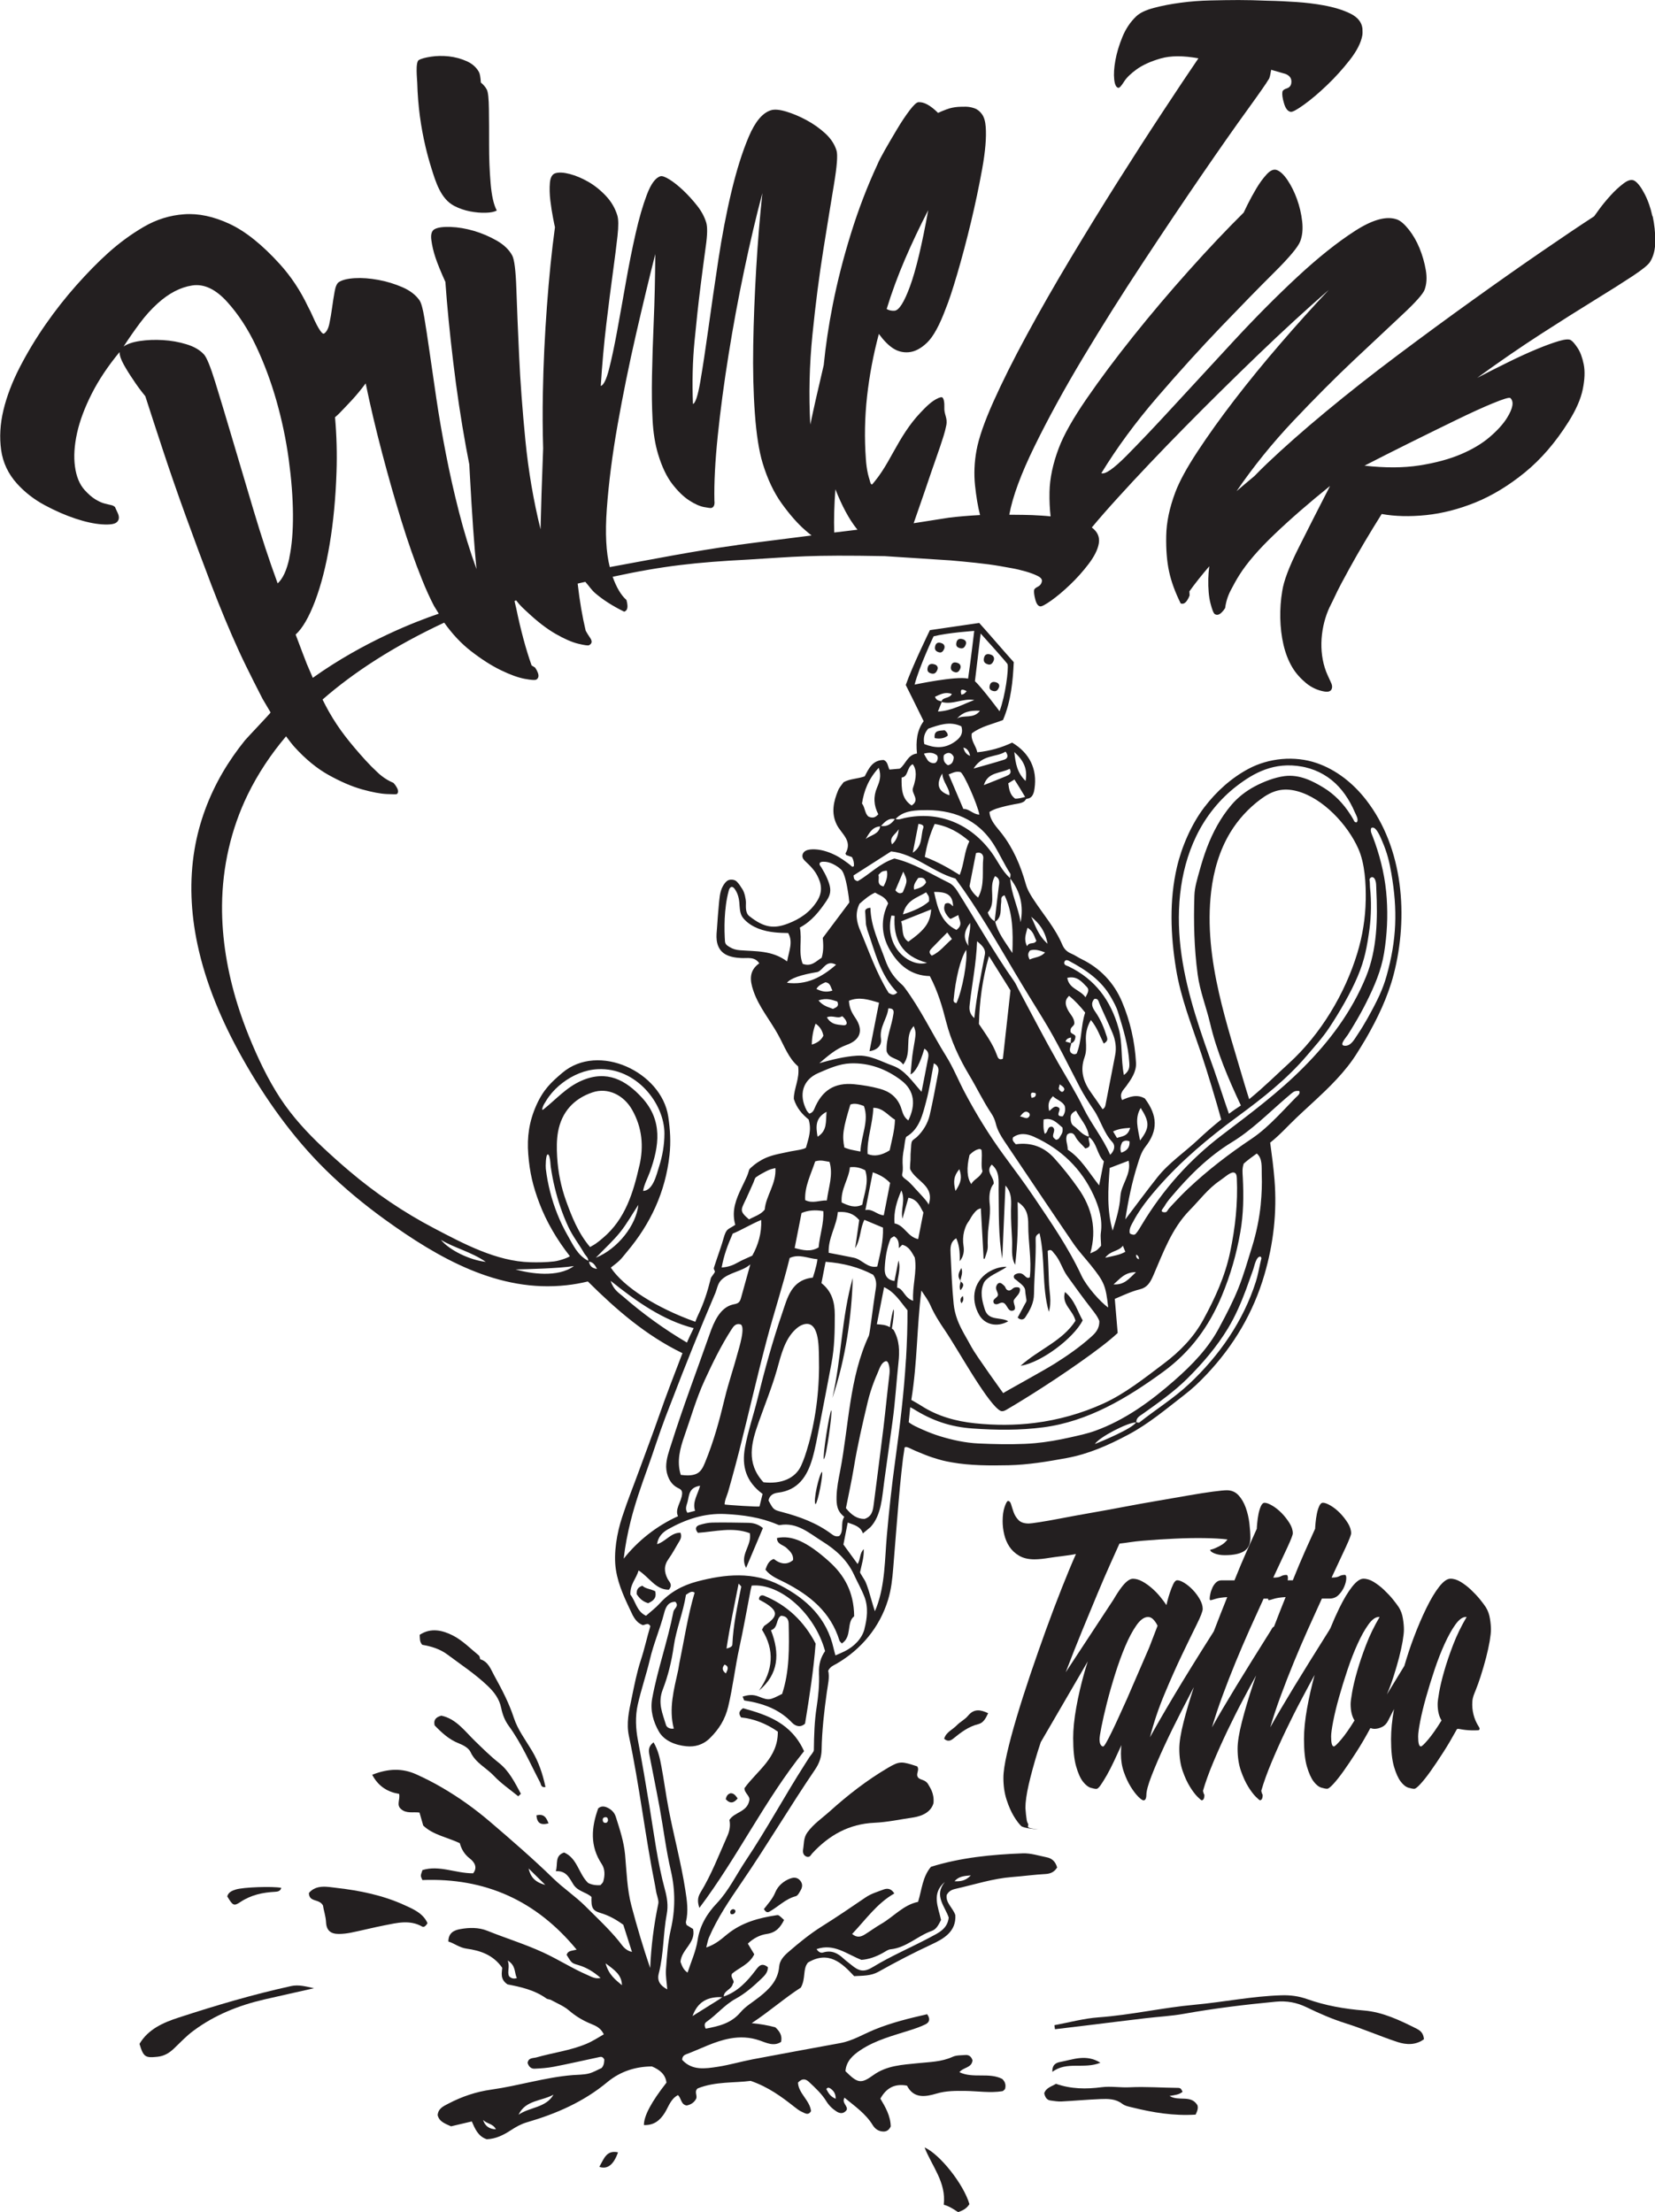 <svg xmlns="http://www.w3.org/2000/svg" id="Layer_1" viewBox="0 0 381.9 510.56"><defs><style>.cls-1{fill:#231f20;stroke-width:0px;}</style></defs><path class="cls-1" d="m96.9,26.89c.32,2.36.75,4.7,1.3,7.02.39,1.66.84,3.3,1.35,4.92.98,3.12,2.14,7.08,5.28,8.7,1.15.6,2.37,1.01,3.65,1.26,1.28.24,2.48.35,3.61.31,1.13-.03,1.98-.2,2.55-.51-.72-1.33-1.19-3.43-1.43-6.31-.24-2.87-.36-5.81-.35-8.82,0-3,0-5.75-.04-8.23-.03-2.48-.19-4-.49-4.56-.34-.63-.8-1.16-1.37-1.62-.08-1.22-.22-2.02-.42-2.39-.6-1.11-1.55-1.96-2.85-2.54-1.31-.58-2.68-.95-4.12-1.11-1.44-.15-2.81-.13-4.11.07-1.3.2-2.24.45-2.8.76-.87.47-.39,4.51-.38,5.27.07,2.61.28,5.21.62,7.8"></path><path class="cls-1" d="m93.26,439.66c-4.89-2.23-10.21-3.32-15.52-3.93-2.13-.24-4.75-.87-6.46,1.17.05,2.22,2.36,1.24,3.25,2.88.13,1.03.63,2.39.71,3.89.1,1.89,1.07,2.67,2.9,2.68.99,0,1.99-.12,2.95-.32,2.56-.52,5.09-1.17,7.65-1.67,2.91-.57,5.83-1.34,8.7.3.42.24.89-.26,1.21-.79-1.02-2.34-3.38-3.29-5.39-4.21"></path><path class="cls-1" d="m192.08,322.64c3.05-9.05,4.45-18.82,4.7-27.7-2.59,9.06-2.6,18.55-4.7,27.7"></path><path class="cls-1" d="m188.19,347.18c.57-.51,1.77-6.88,1.5-7.49-.65.48-2.13,6.81-1.5,7.49"></path><path class="cls-1" d="m55.42,439.01c2.49-1.67,5.2-2.24,8.09-2.39.59-.03,1.22-.16,1.39-.91-1.92-.39-8.83-.17-10.54.4-.82.27-1.66.6-1.92,1.57,1.25,2.07,1.49,2.33,2.98,1.33"></path><path class="cls-1" d="m67.18,458.38c-8.77,1.92-17.37,4.47-25.9,7.25-3.51,1.14-7.05,2.64-9.09,6.09.91,3.05,1.35,3.27,4.13,2.98,1.62-.17,2.78-.9,3.89-1.97,1.44-1.38,2.8-2.84,4.43-4.04,4.91-3.65,10.44-5.85,16.34-7.22,3.82-.88,7.66-1.72,11.48-2.59-1.78-.38-3.49-.89-5.29-.5"></path><path class="cls-1" d="m138.3,500.1q2.81.96,4.31-3.35c-2.68-.56-3.22,1.45-4.31,3.35"></path><path class="cls-1" d="m213.34,495.61c1.71,4.36,5.04,8.06,4.44,13.24,1.32.35,2.31,1.06,3.32,1.71.96-.37,1.89-.73,2.6-1.85-1.33-4.6-6.82-11.53-10.37-13.1"></path><path class="cls-1" d="m190.1,336.79c.61-.44,1.95-10.69,1.76-11.32-.51.47-2.05,10.67-1.76,11.32"></path><path class="cls-1" d="m163.49,461.96c.5-.27,1.04-.42,1.59-.55-.55.12-1.1.25-1.59.55"></path><path class="cls-1" d="m118.59,396.52c-1.13-3.48-2.8-6.64-4.53-9.78-.79-1.43-1.36-3.24-3.25-3.79-.08-.32-.11-.7-.31-.87-1.93-1.58-3.73-3.43-5.9-4.56-2.39-1.24-5.14-1.94-7.75-.21.06.85-.06,1.6.59,2.31,2,.33,4.07.95,5.77,2.22,3.19,2.38,6.53,4.57,9.42,7.35,1.47,1.42,2.6,2.95,3.02,5,.3,1.46.81,2.86,1.73,4.12,2.96,4.05,4.94,8.66,7.26,13.08.22.42.17,1.24,1.23,1.05-.64-3.02-1.57-5.8-3.12-8.38-1.47-2.46-3.28-4.85-4.15-7.52"></path><path class="cls-1" d="m148.22,365.99c-1.16.39-1.34,1.06-1.3,1.94.57.86,1.27,1.66,2.63,2.08,1.24-.54,2.01-1.21,1.65-2.74-.98-.55-2.26-.57-2.98-1.29"></path><path class="cls-1" d="m170.22,415.07c-.44-.57-.81-1.23-1.67-1.19-.49.17-.88.44-1.08,1.37,1.01,1.13,1.9.88,2.75-.18"></path><path class="cls-1" d="m176.29,368.28c-.43-.18-1.01-.07-1.14.61.01.11,0,.29.05.32.42.25.87.44,1.28.7,3.16,1.94,3.13,3.12-.08,5.31-.18.12-.26.4-.57.91,2.95,4.66,2.61,9.41-.69,14.05,4.55-3.81,4.86-8.55,2.76-13.93,1.72-.53,1.12-2.65,2.32-3.33,1.55.06,1.75,1.11,1.77,1.88.12,5.47.21,10.94-1.51,16.15-2.83,1.41-2.96,1.59-5.38.62-1.4-.56-2.45-.39-3.73,0,.22.5.29.88.41.9,4.15.63,7.96,1.93,10.97,5.1.75.79,1.93,1.26,3.02.24.99-6.09,1.95-12.17,2.44-18.47-2.6-5.02-6.5-8.85-11.91-11.06"></path><path class="cls-1" d="m115.13,406.87c-1.97-1.55-3.71-3.29-5.5-5.02-2.36-2.28-4.36-5.16-7.79-5.88-1.29.35-1.85,1.01-1.54,2.25,1.63,1.69,3.33,3.27,5.61,4.16,1.01.39,2.25,1.08,2.66,1.97,1.16,2.54,3.64,3.64,5.4,5.51,1.66,1.77,3.73,3.16,5.62,4.72.2-.19.4-.39.61-.58-1.39-2.58-2.71-5.27-5.07-7.13"></path><path class="cls-1" d="m171.44,394.26c-.88.66-1.09,1.16-.43,2.12,2.97.3,5.89,1.46,8.48,3.28.06,6.08-4.79,8.99-7.7,13.04-.05,1.17,1.43,1.82,1.1,2.92-.55,2.64-3.44,2.58-4.57,4.42.26,1.26.06,2.49-.46,3.65-1.97,4.42-3.69,8.97-6.23,13.12-.72,1.17-.68,2.24-.24,3.52,8.81-11.69,15.11-24.93,24.15-36.16-2.9-6.44-8.44-8.38-14.11-9.92"></path><path class="cls-1" d="m123.78,418.98c.16,1.77.93,2.32,2.8,1.85-.54-1.44-1.12-2.26-2.8-1.85"></path><path class="cls-1" d="m244.68,475.89c-.93.17-1.91.58-1.84,2.29,3.35-2.52,7.32-.55,11.08-2.11-3.31-2.06-6.3-.73-9.24-.18"></path><path class="cls-1" d="m223.35,396.02c-.7.85-1.79,1.37-2.56,2.17-.98,1.03-2.51,1.59-2.92,3.12.85.74,1.53.42,2.12-.06,1.75-1.43,3.51-2.77,5.78-3.33,1.15-.28,1.71-1.35,2.25-2.52-1.72-.8-3.24-1.14-4.67.62"></path><path class="cls-1" d="m327.02,468.28c-3.91-1.96-7.88-3.9-12.28-4.26-4.52-.37-8.89-1.13-13.17-2.65-1.88-.67-3.84-.93-5.9-.86-6.73.2-13.32,1.57-20,2.18-7.43.67-14.71,2.37-22.17,2.91-3.42.25-6.8,1.18-10.19,1.81.04.31.09.62.13.93,2.41-.29,4.82-.57,7.23-.87,4.56-.56,9.12-1.13,13.69-1.67,2.96-.35,5.96-.5,8.9-1.03,6.99-1.25,14.03-2.11,21.1-2.78,2.57-.24,4.85.16,7.2,1.31,2.89,1.41,5.86,2.7,8.97,3.68,4.02,1.27,7.9,2.97,11.91,4.3,2.11.7,4.31.75,6.15-.64-.13-1.34-.77-1.94-1.56-2.34"></path><path class="cls-1" d="m269.89,483.74c1.23-.21,2.23-.29,3-.97-.25-.4-.29-.88-1.01-.89-3.73-.03-7.46-.32-11.18-.14-2.18.11-4.38-.29-6.46-.02-3.61.47-7.07.44-10.57-.78-.99.62-2.3.9-2.71,2.19.21.9.58,1.54,1.44,1.66.86.12,1.73.27,2.59.22,2.98-.15,5.95-.43,8.92-.55,1.73-.07,3.52-.08,5.01,1.06.74.56,1.59.68,2.43.89,4.69,1.16,9.43,1.96,14.55,1.64.41-.86.65-1.55.4-2.2-1.53-2.46-4.28-.78-6.43-2.11"></path><path class="cls-1" d="m211.65,407.67c-3.59-1.16-4.02-1.27-6.74.33-4.84,2.85-9.27,6.29-13.44,10.05-1.76,1.58-3.73,2.89-5.16,4.86-.92,1.26-.76,2.6-.99,3.92-.13.76.09,1.49.92,1.72.73.13.86-.46,1.19-.8,3.88-4.19,8.48-6.8,14.36-7.06,2.97-.13,5.91-.78,8.86-1.21,2.4-.35,4.24-1.42,4.76-3.33.21-2.34-.85-3.63-1.33-4.51-.88-1.16-2.13-.69-2.42-1.81-.13-.72.51-1.44-.01-2.15"></path><path class="cls-1" d="m169.03,440.66c-.47.17-.7.58-.39,1.1.55.15.95-.11,1.06-.58.08-.37-.39-.62-.67-.52"></path><path class="cls-1" d="m182.39,433.54c-1.59.59-2.88,1.72-3.49,3.21-.62,1.53-1.71,2.66-2.63,3.87.38.59.71.9,1.29.58,2.04-1.15,3.69-2.94,6.07-3.56.48-.12.84-.88,1.15-1.41.39-.68.46-1.41-.05-2.09-.62-.83-1.45-.92-2.33-.59"></path><path class="cls-1" d="m164.36,351.41c-.98.02-1.98.25-2.92.54-.85.26-1.19.87-.4,1.82,3.93-.26,7.99-1.41,11.99.09.53,2.9-2.47,5.01-.87,8.01,1.31-3.09,2.61-6.18,3.89-9.2-1.24-1-2.34-1.19-3.47-1.21-2.74-.05-5.48-.1-8.22-.05"></path><path class="cls-1" d="m221.83,292.65c-.58,1.03-1.01,1.92-.21,2.88.15-.9.64-1.77.21-2.88"></path><path class="cls-1" d="m221.65,297.8c.47-.69,1.11-1.37.03-2-.17.66-.39,1.32-.03,2"></path><path class="cls-1" d="m221.68,295.8s.03-.09.04-.14c-.04-.04-.06-.08-.1-.12-.01.07-.02.14-.03.21.04.02.06.04.09.06"></path><path class="cls-1" d="m221.86,300.79c.47-.5.54-1.05.31-1.67-.59.47-.69,1.02-.31,1.67"></path><path class="cls-1" d="m231.99,297.09c-.16-.28-.4-.49-.65-.69-.15-.12-.3-.24-.48-.29-.63-.18-1.08.7-1.02,1.23.05.49.38.9.44,1.38.12.87-1.59,1.01-.89,2.13.66.46,1.17-.13,1.73-.2,1.33-.17,1.28,2.34,2.7,1.81,1-.38-.24-1.8.17-2.47.49-.78,1.39-1.36,1.38-2.39,0-.15-.06-.3-.18-.39-.09-.07-.2-.09-.31-.1-.33-.04-.67-.02-.96.13-.29.16-.5.45-.82.56-.31.11-.69,0-.89-.26-.1-.13-.16-.29-.24-.44"></path><path class="cls-1" d="m232.66,304.94c-1.78-1.05-4.55,0-5.41-2.72-.65-2.07-1.17-4.1-.18-6.23.19-.4.65-.78.99-1.05.36-.29.74-.54,1.14-.76.75-.42,1.52-.84,2.27-1.25.29-.16.57-.35.82-.56-1.3-.03-2.57.35-3.71.95-1.71.9-3.04,2.43-3.54,4.31-.53,1.99-.1,4.09.91,5.85,1.29,2.26,4.14,2.93,6.71,1.46"></path><path class="cls-1" d="m218.7,169.79c.02-.55-.29-.91-.72-1.25-1.1.15-2.53-.11-2.3,1.81q1.85.36,3.02-.56"></path><path class="cls-1" d="m191.24,360.31c-5.07-4.51-8.51-6.05-11.95-5.34,0,1.46,1.4,1.55,2.17,2.26.81.75,1.69,1.55,1.54,2.84q-1.99,1.66-4.46-.27c-1.18.42-1.53,1.43-1.91,2.47,1.18,1.54,2.91,2.16,4.4,2.92,5.86,3,10.66,6.88,12.68,13.46.07.21.3.37.54.66,2.44-1.56,1.01-4.88,2.85-6.28-.06-5.6-2.26-9.51-5.87-12.72"></path><path class="cls-1" d="m222.81,148.85c.32-.59,0-1.1-.52-1.28-.75-.27-1.48-.16-1.62.88-.1.67.22.98.85,1.14.68.18,1.04-.13,1.3-.74"></path><path class="cls-1" d="m228.35,158.36c-.1.66.21.96.83,1.12.67.17,1.02-.13,1.28-.72.31-.58,0-1.07-.51-1.25-.74-.26-1.45-.15-1.59.86"></path><path class="cls-1" d="m215.71,153.36c-.78-.27-1.53-.16-1.68.9-.1.7.23,1.01.88,1.18.71.18,1.07-.14,1.35-.76.33-.61,0-1.13-.54-1.32"></path><path class="cls-1" d="m249.83,304.73c-1.2-2.07-1.8-4.63-4.08-6.54-.85,2.9,1.83,4.12,2.42,6.64-2.99,4.67-8.41,6.57-12.67,10.39,4.61-.66,12.17-6.26,14.34-10.48"></path><path class="cls-1" d="m227.9,153.31c.68.25,1.08-.15,1.35-.73.29-.62.09-1.21-.5-1.45-.82-.33-1.56-.24-1.72.88-.1.7.2,1.1.88,1.3"></path><path class="cls-1" d="m217.37,148.48c-.76-.31-1.45-.23-1.61.82-.1.65.19,1.02.82,1.22.64.24,1.01-.14,1.26-.68.27-.58.09-1.13-.47-1.36"></path><path class="cls-1" d="m221.07,153.04c-.77-.31-1.48-.23-1.64.83-.1.66.19,1.04.83,1.24.65.24,1.03-.14,1.28-.69.28-.59.09-1.15-.48-1.38"></path><path class="cls-1" d="m342.89,370.98c-.35-.53-.82-1.16-1.42-1.9-.6-.73-1.28-1.45-2.03-2.16-.75-.71-1.54-1.31-2.35-1.81-.82-.5-1.61-.75-2.38-.75s-1.64.62-2.61,1.85c-.97,1.23-1.95,2.88-2.96,4.94-1.01,2.06-2.01,4.39-2.99,7.01-.78,2.06-1.46,4.18-2.09,6.32-1.46,2.38-2.81,4.58-4.03,6.59.56-1.29,1.07-2.67,1.54-4.14.47-1.47.89-2.91,1.26-4.32.36-1.41.64-2.69.84-3.83.19-1.15.29-2.04.29-2.69,0-.7-.07-1.54-.23-2.51-.15-.97-.46-1.84-.93-2.6-.35-.53-.82-1.16-1.42-1.9-.6-.73-1.28-1.45-2.03-2.16-.75-.71-1.54-1.31-2.35-1.81-.81-.5-1.61-.75-2.38-.75s-1.64.62-2.61,1.85c-.97,1.23-1.95,2.88-2.96,4.94-.69,1.41-1.38,2.96-2.06,4.64-.07.11-.15.23-.22.39-3.22,5.11-5.95,9.52-8.21,13.22-2.25,3.7-4.07,6.79-5.44,9.26.68-2.35,1.5-4.8,2.45-7.36.94-2.56,1.94-5.11,2.99-7.67,1.05-2.56,2.13-5.08,3.25-7.58,1.12-2.5,2.19-4.86,3.22-7.1h1.74c.86,0,1.57-.28,2.12-.84.56-.56.99-1.19,1.29-1.9.3-.7.46-1.34.48-1.89.02-.56-.1-.84-.36-.84-.47,0-.89.1-1.26.31-.37.21-.96.31-1.77.31,1.33-2.82,2.41-5.14,3.25-6.96.84-1.82,1.26-2.91,1.26-3.26,0-.76-.26-1.56-.77-2.38-.52-.82-1.12-1.59-1.8-2.29-.69-.7-1.41-1.28-2.16-1.72-.75-.44-1.34-.66-1.77-.66-.35,0-.63.26-.87.79-.24.53-.42,1.13-.55,1.81-.13.68-.23,1.35-.29,2.03-.06.68-.1,1.13-.1,1.37-.64,1.41-1.42,3.13-2.32,5.16-.9,2.03-1.85,4.27-2.83,6.74h-1.19c.02-.13.06-.27.06-.4.02-.56-.1-.84-.36-.84-.47,0-.89.1-1.25.31-.37.21-.96.31-1.77.31,1.33-2.82,2.41-5.14,3.25-6.96.84-1.82,1.26-2.91,1.26-3.26,0-.76-.26-1.56-.77-2.38-.52-.82-1.12-1.59-1.8-2.29-.69-.7-1.41-1.28-2.16-1.72-.75-.44-1.34-.66-1.77-.66-.35,0-.63.26-.87.79-.23.53-.42,1.13-.55,1.81-.13.68-.23,1.35-.29,2.03-.07.68-.1,1.13-.1,1.37-.64,1.41-1.42,3.13-2.32,5.16-.9,2.03-1.85,4.27-2.83,6.74h-3.02c-.47,0-.88.16-1.22.48-.34.32-.62.72-.84,1.19-.21.47-.38.94-.48,1.41-.11.47-.16.85-.16,1.15,0,.24.07.35.19.35s.51-.1,1.16-.31c.64-.2,1.54-.34,2.7-.4-1.04,2.57-2.07,5.22-3.1,7.9-3.68,5.8-6.73,10.72-9.13,14.75-2.45,4.11-4.31,7.35-5.6,9.7.86-3.35,1.97-6.67,3.35-9.96,1.37-3.29,2.71-6.3,4.02-9.04,1.31-2.73,2.43-5.05,3.38-6.96s1.42-3.13,1.42-3.66c0-.71-.23-1.46-.68-2.25-.45-.79-.99-1.51-1.61-2.16-.62-.65-1.27-1.18-1.93-1.59-.67-.41-1.21-.62-1.64-.62-.34,0-.65.29-.93.88-.28.59-.54,1.23-.77,1.94-.24.7-.43,1.35-.58,1.94-.15.59-.23.91-.23.97-.39-.58-.87-1.23-1.45-1.94s-1.22-1.37-1.93-1.98c-.71-.62-1.44-1.13-2.19-1.54-.75-.41-1.47-.62-2.16-.62-.73,0-1.58.62-2.54,1.85-.63.81-1.28,1.81-1.95,2.96l-11.02,16.77c.03-.07.05-.14.08-.21,1.22-3.2,2.47-6.35,3.73-9.43,1.26-3.08,2.45-5.93,3.54-8.55,1.09-2.61,2.09-4.92,2.99-6.92.9-2,1.59-3.52,2.06-4.58,2.1-.23,2.86-.45,5.32-.66,2.47-.21,4.91-.37,7.34-.48,2.43-.12,4.71-.16,6.86-.13,2.14.03,3.95.13,5.41.31-.35.47-.74.85-1.19,1.15-.45.29-.89.53-1.32.71-.47.24-.96.41-1.48.53,0,.29.33.57,1,.84.67.26,1.45.4,2.35.4,2.02,0,3.51-.31,4.47-.93.97-.62,1.45-1.63,1.45-3.04,0-1-.08-2.13-.23-3.39-.15-1.26-.43-2.47-.84-3.61-.41-1.14-.97-2.1-1.67-2.86-.71-.76-1.6-1.15-2.67-1.15-.6,0-1.68.1-3.25.31-1.57.21-3.43.5-5.6.88-2.17.38-4.54.79-7.11,1.23-2.58.44-5.18.91-7.82,1.41-2.64.5-5.21.97-7.73,1.41-2.51.44-4.76.85-6.76,1.24-2,.38-3.66.68-4.99.88-1.33.21-2.14.31-2.45.31-1.07,0-1.87-.26-2.38-.79-.51-.53-.89-1.13-1.13-1.81-.23-.68-.43-1.28-.58-1.81-.15-.53-.4-.8-.74-.8-.21.06-.47.53-.77,1.41-.3.88-.45,1.97-.45,3.26,0,1,.12,2.01.36,3.04.24,1.03.63,1.97,1.19,2.82.56.85,1.31,1.56,2.25,2.11.94.56,2.12.84,3.54.84.94,0,2.11-.12,3.51-.35,1.39-.24,4.44-.53,6.07-.88-.99,2.23-2.08,4.86-3.28,7.89-1.2,3.03-2.41,6.23-3.64,9.61-1.22,3.38-2.42,6.82-3.61,10.31-1.18,3.5-2.23,6.79-3.15,9.87-.92,3.08-1.66,5.85-2.22,8.29-.56,2.44-.84,4.33-.84,5.69,0,1.88.25,3.57.74,5.07.49,1.5,1.04,2.75,1.64,3.75.6,1,1.17,1.76,1.71,2.29.54.53,3.7.79,3.83.79.3,0-2.34-.21-2.26-.62.04-.18.07-.38.07-.62-.17-.24-.29-.56-.36-.97-.06-.41-.12-.82-.16-1.23-.04-.47-.09-.97-.13-1.5,0-1.41.26-3.23.77-5.46.52-2.23,1.2-4.75,2.06-7.54.22-.71.47-1.46.71-2.19l10.85-18.65c-.27.86-.55,1.72-.79,2.59-.77,2.73-1.4,5.42-1.87,8.07-.47,2.64-.71,5-.71,7.05,0,2.76.23,4.94.68,6.52.45,1.59.98,2.76,1.58,3.53.6.76,1.19,1.23,1.77,1.41.58.18,1.02.26,1.32.26.26,0,.59-.29,1-.88.41-.59.88-1.35,1.42-2.29.54-.94,1.09-2.03,1.67-3.26.58-1.23,1.15-2.47,1.71-3.7-.04.18-.08.52-.1,1.01-.02.5-.03.84-.03,1.01,0,1.53.23,2.94.68,4.23.45,1.29.98,2.42,1.58,3.39.6.97,1.18,1.73,1.74,2.29.56.56.96.84,1.22.84.3,0,.49-.21.58-.62.04-.18.07-.38.07-.62,0-.88.39-2.35,1.19-4.41.8-2.06,1.79-4.38,2.99-6.96,1.2-2.59,2.51-5.26,3.93-8.02,1-1.94,1.93-3.76,2.85-5.51-.95,2.91-1.74,5.59-2.36,8.02-.67,2.62-1,4.69-1,6.22,0,1.94.26,3.64.77,5.11.51,1.47,1.08,2.7,1.71,3.7.62,1,1.2,1.76,1.74,2.29.54.53.85.79.93.79.3,0,.49-.21.58-.62.04-.18.06-.38.06-.62-.17-.29-.28-.62-.32-.97.56-1.94,1.34-4.11,2.35-6.52,1.01-2.41,2.1-4.85,3.28-7.32,1.18-2.47,2.39-4.88,3.64-7.23,1.06-2.01,2.05-3.85,2.98-5.53-.23.67-.47,1.35-.69,2.01-1.05,3.17-1.91,6.07-2.58,8.68-.67,2.62-1,4.69-1,6.22,0,1.94.26,3.64.77,5.11.52,1.47,1.08,2.7,1.71,3.7.62,1,1.2,1.76,1.74,2.29.54.53.85.79.93.79.3,0,.49-.21.58-.62.04-.18.06-.38.06-.62-.17-.29-.28-.62-.32-.97.56-1.94,1.34-4.11,2.35-6.52,1.01-2.41,2.1-4.85,3.28-7.32,1.18-2.47,2.39-4.88,3.64-7.23,1.08-2.05,2.09-3.92,3.03-5.64-.71,2.64-1.29,5.21-1.74,7.71-.47,2.62-.71,4.98-.71,7.1,0,2.7.23,4.82.68,6.35.45,1.53.97,2.68,1.55,3.44.58.76,1.17,1.23,1.77,1.41.6.18,1.05.26,1.35.26.26,0,.72-.35,1.38-1.06.66-.71,1.45-1.69,2.35-2.95.9-1.26,1.9-2.75,2.99-4.45,1.1-1.7,2.18-3.56,3.25-5.55.34.12.64.18.9.18.6,0,1.2-.14,1.8-.44.6-.29,1.07-.79,1.42-1.5.44-.89.88-1.75,1.33-2.62-.45,2.55-.68,4.87-.68,6.94,0,2.7.23,4.82.68,6.35.45,1.53.97,2.68,1.55,3.44.58.76,1.17,1.23,1.77,1.41.6.18,1.05.26,1.35.26.26,0,.72-.35,1.38-1.06.66-.71,1.45-1.69,2.35-2.95.9-1.26,1.9-2.75,2.99-4.45,1.01-1.57,1.95-3.18,2.85-4.81.31-.57.29-.64.93-.52.46.09.92.16,1.38.21.93.1,1.87.12,2.8.07.08,0,.15-.01.22-.04.14-.07.2-.26.17-.41-.03-.16-.12-.29-.21-.43-1.09-1.7-1.6-3.76-1.45-5.77.07-1,.41-1.71.78-2.63.41-1.03.78-2.07,1.12-3.13.47-1.47.89-2.91,1.26-4.32.36-1.41.64-2.69.84-3.83.19-1.15.29-2.04.29-2.69,0-.7-.07-1.54-.23-2.51-.15-.97-.46-1.84-.93-2.6m-82.65,20.72c-.64,1.41-1.28,2.81-1.9,4.19-.62,1.38-1.19,2.6-1.71,3.66-.51,1.06-.95,1.91-1.32,2.56-.36.65-.61.97-.74.97-.22,0-.41-.13-.58-.4-.17-.26-.26-.69-.26-1.28,0-.41.15-1.38.45-2.91.3-1.53.72-3.35,1.25-5.46.54-2.12,1.17-4.33,1.9-6.66.73-2.32,1.5-4.45,2.32-6.39.82-1.94,1.68-3.56,2.58-4.85.9-1.29,1.8-1.94,2.7-1.94.47,0,.9.22,1.29.66.39.44.69.9.9,1.37l-1.93,5.02c-1.85,4.29-3.5,8.11-4.96,11.46Zm24.88-2.29c-2.25,3.7-4.07,6.79-5.44,9.26.69-2.35,1.5-4.8,2.45-7.36.94-2.56,1.94-5.11,2.99-7.67,1.05-2.56,2.14-5.08,3.25-7.58,1.12-2.5,2.19-4.86,3.22-7.1h1.03c0,.24.07.35.19.35s.51-.1,1.16-.31c.64-.2,1.55-.34,2.7-.4-.9,2.23-1.79,4.51-2.68,6.82-.22.06-.44.31-.66.77-3.22,5.11-5.95,9.52-8.21,13.22Zm30.12-9.79c-.84,2.18-1.52,4.2-2.06,6.08-.54,1.88-.92,3.5-1.16,4.85-.24,1.35-.35,2.26-.35,2.73,0,1.59.3,2.85.9,3.79-1.16,1.88-2.19,3.35-3.09,4.41-.9,1.06-1.46,1.59-1.67,1.59-.43,0-.64-.76-.64-2.29,0-.71.16-1.88.48-3.53.32-1.65.77-3.5,1.35-5.55.58-2.06,1.23-4.17,1.96-6.35.73-2.17,1.5-4.16,2.32-5.95.81-1.79,1.64-3.28,2.48-4.45.84-1.17,1.64-1.76,2.41-1.76h.19c-1.24,2.11-2.29,4.26-3.12,6.43Zm20.08,0c-.84,2.18-1.52,4.2-2.06,6.08-.54,1.88-.92,3.5-1.16,4.85-.24,1.35-.35,2.26-.35,2.73,0,1.59.3,2.85.9,3.79-1.16,1.88-2.19,3.35-3.09,4.41-.9,1.06-1.46,1.59-1.67,1.59-.43,0-.64-.76-.64-2.29,0-.71.16-1.88.48-3.53.32-1.65.77-3.5,1.35-5.55.58-2.06,1.23-4.17,1.96-6.35.73-2.17,1.5-4.16,2.32-5.95.82-1.79,1.64-3.28,2.48-4.45.84-1.17,1.64-1.76,2.41-1.76h.19c-1.24,2.11-2.29,4.26-3.12,6.43Z"></path><path class="cls-1" d="m381.3,49.9c-.41-1.91-1.01-3.63-1.81-5.17-.8-1.53-1.56-2.53-2.27-2.98-.65-.41-1.5-.22-2.55.57-1.05.79-2.07,1.73-3.06,2.83-.99,1.1-1.85,2.14-2.57,3.13-.73.99-1.12,1.54-1.18,1.64-3.23,2.1-7.28,4.82-12.15,8.17-4.87,3.34-10.14,7.05-15.82,11.13-5.68,4.07-11.47,8.32-17.36,12.74-5.9,4.42-11.42,8.77-16.57,13.04-5.15,4.27-9.66,8.25-13.54,11.94-1.07,1.02-2.05,1.99-2.95,2.93-1.52,1.27-2.91,2.43-4.12,3.48,3.86-5.64,8.22-11.04,13.08-16.19,4.86-5.14,9.48-9.79,13.87-13.93,4.39-4.14,8.13-7.65,11.22-10.53,3.09-2.88,4.82-4.82,5.2-5.8.49-1.31.59-2.83.29-4.57-.3-1.73-.78-3.41-1.44-5.03-.66-1.62-1.49-3.05-2.47-4.3-.99-1.24-1.88-2.02-2.67-2.32-2.39-.9-5.63-.04-9.72,2.59-4.09,2.63-8.52,6.16-13.29,10.59-4.77,4.43-9.66,9.35-14.66,14.75-5,5.4-9.63,10.42-13.88,15.04-4.25,4.63-7.89,8.46-10.9,11.5-3.02,3.04-4.96,4.39-5.84,4.06,3.59-5.87,7.89-11.73,12.92-17.56,5.02-5.83,9.91-11.22,14.64-16.16,4.74-4.94,8.85-9.15,12.35-12.63,3.5-3.48,5.5-5.87,5.99-7.18.5-1.31.64-2.84.44-4.6-.2-1.76-.6-3.47-1.2-5.13-.6-1.66-1.33-3.12-2.17-4.37-.85-1.26-1.67-2.03-2.46-2.33-.72-.27-1.5.06-2.35.98-.85.92-1.65,2.02-2.41,3.3-.75,1.28-1.42,2.49-1.99,3.64-.57,1.15-.88,1.79-.92,1.9-3.92,3.88-8.13,8.33-12.63,13.36-4.5,5.03-8.78,10.09-12.83,15.16-4.06,5.08-7.65,9.89-10.78,14.44-3.13,4.55-5.28,8.35-6.43,11.41-1.36,3.6-2.07,6.98-2.13,10.13-.04,2.06.06,3.92.25,5.61-.66-.07-1.32-.13-1.97-.17-1.58-.11-3.07-.17-4.45-.18-1.38-.01-2.42-.02-3.11-.03.75-4.13,2.69-9.41,5.84-15.83,3.15-6.43,6.88-13.25,11.21-20.47,4.33-7.22,8.93-14.54,13.82-21.95,4.88-7.41,9.4-14.15,13.57-20.22,4.16-6.06,7.68-11.09,10.57-15.07,2.88-3.99,4.45-6.25,4.73-6.79.21-.2.37-.64.5-1.33l.19-1.03,3.33.96c1.05.43,1.48,1.16,1.3,2.19-.11.58-.45.96-1.05,1.15-.6.19-.93.45-.99.8-.1.58.02,1.46.37,2.64.35,1.19.86,1.84,1.53,1.96.42.08,1.45-.48,3.09-1.66,1.64-1.18,3.4-2.67,5.28-4.47,1.88-1.79,3.63-3.73,5.26-5.81,1.63-2.08,2.6-3.98,2.91-5.7.06-.34.07-.88.03-1.59-.17-1.45-1.09-2.6-2.76-3.43s-3.76-1.48-6.27-1.93c-1.93-.35-3.98-.6-6.16-.75-2.18-.15-4.39-.26-6.63-.3-2.58-.11-4.84-.16-6.79-.16-1.95,0-4.1.04-6.44.09-2.35.05-4.65.23-6.91.53-2.26.3-4.32.7-6.19,1.2-1.86.49-3.21,1.14-4.05,1.94-1.36,1.3-2.42,2.88-3.19,4.76-.77,1.88-1.31,3.68-1.62,5.4-.31,1.72-.4,3.19-.27,4.39.13,1.21.44,1.86.95,1.95.25.04.68-.41,1.28-1.37.6-.96,1.6-1.93,2.99-2.93,1.39-.99,3.22-1.82,5.51-2.48,2.28-.65,5.18-.67,8.7-.03-2.23,3.27-4.99,7.4-8.26,12.38-3.28,4.98-6.73,10.34-10.36,16.09-3.63,5.75-7.27,11.67-10.92,17.76-3.65,6.1-7,11.95-10.04,17.57-3.05,5.61-5.62,10.75-7.71,15.41-2.09,4.66-3.4,8.43-3.92,11.29-.5,2.75-.61,5.43-.34,8.03.27,2.6.65,4.89,1.16,6.88-2.77.15-5.17.36-7.25.62l-8.07,1.27c.31-.91.69-2.01,1.15-3.31.88-2.52,1.85-5.34,2.9-8.46.67-1.98,1.4-3.94,2.06-5.93.53-1.61,1.1-3.22,1.42-4.89.35-1.81-.55-2.41-.45-4.24.04-.82-.09-2.23-.62-2.25-.25,0-.49.08-.71.17-1.63.69-2.97,2.13-4.17,3.38-2.56,2.68-4.43,5.8-6.22,9.03-.86,1.55-1.72,3.11-2.7,4.59-.49.75-1.02,1.48-1.58,2.17-.14.17-.29.35-.43.52-.16.18-.23.37-.43.21-.23-.19-.3-.77-.4-1.04-.15-.45-.27-.91-.38-1.37-.24-1.08-.38-2.18-.46-3.28-.36-4.89-.27-9.74.27-14.58.54-4.83,1.45-9.64,2.72-14.41,1.14,1.55,2.25,2.67,3.32,3.35,1.07.68,2.25.98,3.52.88,1.44-.11,2.88-.85,4.32-2.25,1.43-1.39,2.86-4.01,4.29-7.86.65-1.57,1.53-4.2,2.62-7.91,1.09-3.7,2.14-7.67,3.16-11.9,1.01-4.22,1.88-8.35,2.61-12.38.73-4.03,1-7.27.82-9.71-.09-1.28-.38-2.25-.86-2.92-.48-.67-1.04-1.12-1.7-1.36-.66-.24-1.33-.37-2.01-.38-.69,0-1.28,0-1.79.04-.94.07-1.8.25-2.59.54-.79.29-1.48.58-2.05.85-1.75-1.74-3.26-2.57-4.54-2.47-.42.03-1.1.67-2.04,1.9-.93,1.24-1.9,2.68-2.88,4.33-.99,1.65-1.92,3.24-2.79,4.77-.87,1.53-1.45,2.65-1.74,3.37-2.36,5.09-4.4,10.41-6.12,15.97-1.73,5.56-3.12,11.02-4.18,16.36-.97,4.9-1.66,9.55-2.09,13.97-1.31,5.54-2.35,10.13-3.1,13.74-.38-6.83-.21-13.76.5-20.81.71-7.04,1.55-13.54,2.5-19.49.95-5.96,1.78-11.02,2.47-15.19.69-4.17.89-6.76.58-7.76-.44-1.45-1.31-2.77-2.6-3.96-1.3-1.19-2.74-2.21-4.34-3.07-1.59-.86-3.15-1.51-4.67-1.97-1.52-.45-2.68-.56-3.5-.31-1.96.59-3.67,2.64-5.15,6.13-1.48,3.49-2.8,7.7-3.98,12.63-1.18,4.93-2.19,10.23-3.05,15.91-.86,5.68-1.62,10.94-2.29,15.78-.67,4.83-1.29,8.89-1.85,12.17-.57,3.28-1.13,5-1.7,5.18-.2-5.06-.08-9.88.36-14.46.44-4.58.89-8.74,1.36-12.48.47-3.74.89-6.91,1.25-9.52.37-2.61.4-4.41.09-5.42-.41-1.34-1.11-2.65-2.12-3.92-1.01-1.28-2.08-2.45-3.2-3.51-1.12-1.06-2.18-1.9-3.16-2.51-.99-.61-1.69-.86-2.09-.74-1.14.35-2.18,1.76-3.12,4.24-.94,2.48-1.81,5.48-2.61,9.02-.8,3.53-1.55,7.29-2.25,11.28-.71,3.99-1.37,7.73-2.01,11.21-.64,3.48-1.26,6.41-1.87,8.79-.61,2.38-1.25,3.67-1.9,3.86.32-5.09.75-9.85,1.28-14.28.53-4.42,1.03-8.35,1.5-11.79.47-3.43.83-6.29,1.08-8.55.25-2.27.24-3.85-.04-4.74-.51-1.67-1.38-3.17-2.63-4.5-1.25-1.33-2.6-2.41-4.05-3.25-1.46-.84-2.89-1.44-4.29-1.81-1.4-.36-2.51-.43-3.32-.18-.74.22-1.16.96-1.27,2.21-.11,1.25-.07,2.61.1,4.08.18,1.47.39,2.84.64,4.1.25,1.27.39,1.95.43,2.06-.75,5.47-1.37,11.57-1.86,18.29-.5,6.73-.81,13.35-.93,19.84-.09,4.56-.06,8.86.06,12.94-.3,7.78-.5,14-.6,18.66-1.64-6.66-2.81-13.51-3.5-20.56-.69-7.04-1.18-13.57-1.45-19.57-.28-6.01-.49-11.12-.63-15.35-.14-4.22-.46-6.8-.96-7.72-.72-1.33-1.91-2.48-3.59-3.44-1.67-.95-3.43-1.7-5.26-2.24-1.83-.53-3.62-.84-5.34-.9-1.73-.06-2.97.1-3.71.51-.68.36-.93,1.2-.76,2.49.17,1.3.48,2.66.95,4.06.47,1.41,1.23,3.28,2.29,5.62.4,5.61,1,11.77,1.81,18.49.8,6.72,1.79,13.27,2.95,19.66.25,1.35.5,2.67.76,3.98.04.74.08,1.49.12,2.21.5,9.33,1.02,16.65,1.54,21.94-1.52-4.18-2.86-8.56-4.03-13.14-1.17-4.57-2.18-9.07-3.04-13.5-.86-4.43-1.59-8.66-2.19-12.7-.6-4.04-1.12-7.64-1.57-10.79-.45-3.15-.85-5.77-1.2-7.87-.35-2.09-.72-3.43-1.11-4.01-.86-1.25-2.17-2.26-3.93-3.03-1.76-.77-3.62-1.34-5.57-1.7-1.95-.36-3.77-.5-5.46-.4-1.69.1-2.92.41-3.69.93-.42.29-.74,1-.94,2.13-.21,1.13-.4,2.36-.58,3.68-.18,1.32-.39,2.56-.63,3.72-.24,1.16-.64,1.92-1.21,2.31-.21.14-.51-.07-.91-.65-.53-.77-1.11-1.89-1.75-3.36-.37-.84-.73-1.57-1.08-2.21-1.74-3.67-3.9-6.93-6.49-9.79-4.07-4.49-7.94-7.59-11.62-9.3-3.67-1.71-7.16-2.45-10.45-2.21-3.3.23-6.41,1.2-9.34,2.91s-5.69,3.74-8.28,6.08c-2.34,2.11-4.75,4.58-7.26,7.4-2.5,2.82-4.87,5.83-7.09,9.02-2.22,3.19-4.21,6.49-5.96,9.88-1.75,3.4-3.01,6.7-3.78,9.91-.77,3.21-.94,6.28-.53,9.21.41,2.93,1.64,5.52,3.67,7.77,1.8,1.99,3.93,3.64,6.38,4.96,2.46,1.32,4.83,2.35,7.12,3.11,2.29.76,4.33,1.2,6.1,1.32,1.78.12,2.92-.04,3.42-.5.57-.51.63-1.24.19-2.17-.44-.93-.63-1.36-.55-1.27-.24-.26-.56-.43-.99-.52-.43-.09-.94-.21-1.54-.37-.61-.16-1.29-.48-2.07-.95-.78-.48-1.6-1.19-2.46-2.14-1.17-1.3-1.92-3.1-2.23-5.41-.32-2.31-.15-4.89.48-7.75.63-2.85,1.77-5.88,3.4-9.1,1.63-3.21,3.77-6.4,6.4-9.58.01.78.34,1.74.98,2.89.64,1.15,1.33,2.26,2.06,3.32.83,1.29,1.8,2.62,2.91,3.97,1.14,3.54,2.49,7.7,4.07,12.48,1.58,4.79,3.32,9.82,5.23,15.09,1.91,5.28,3.89,10.6,5.94,15.98,2.06,5.38,4.18,10.49,6.39,15.33,1.82,4,5.43,10.98,5.43,10.98l1.85,3.13c.06.09-5.44,5.85-5.93,6.45-1.89,2.35-3.62,4.82-5.14,7.43-3.19,5.47-5.43,11.48-6.48,17.73-1.22,7.23-.86,14.65.65,21.8,1.94,9.21,5.69,17.97,10.27,26.16,5.26,9.4,11.62,18.4,19.35,26.01,4.25,4.18,8.86,7.99,13.69,11.48,12.25,8.83,26.18,16.91,41.93,15.13,1.64-.18,3.27-.47,4.87-.86,6.51,6.47,13.39,12.46,21.83,16.55-1.99,5.17-3.81,9.87-5.35,14.31-1.46,4.19-3.04,8.34-4.56,12.51-1.47,4.03-2.65,6.87-4,10.98-1.2,3.63-2.04,8.36-1.45,12.17.59,3.81,2.25,7.06,3.87,10.5.48.87,1.06,1.72,2.07,2.17.56.46,1.38-.78,2.01.37-.77,2.51-1.32,5.18-2.19,7.81-.95,2.9-1.52,5.9-2.14,8.89-.61,2.94-1.25,5.66-.61,8.68,2.45,11.48,3.75,23.17,6.07,34.67.14.7.21,1.51.45,2.18.13.61.38,1.17.25,1.83-1.02,4.87-1.65,9.79-1.87,14.84-1.63-4.75-3.03-9.51-4.31-14.31-1.03-3.88-1.12-7.89-1.48-11.86-.28-3.02-1.23-5.85-2.13-8.71-.29-.92-.87-1.54-1.62-1.97-.75-.43-1.63-.71-2.45-.01-1.59,4.41-1.96,8.69.82,12.87.76,1.14.75,2.64.34,4.02-.1.32-.43.58-.64.83-1.09.09-2.05-.09-2.85-.5-2.22-2.14-2.46-5.69-5.54-7.03-2.23.76-1.39,2.62-1.91,4.32,2.51-.18,3.19,1.74,4.07,3.09,1.06,1.63,2.98,1.73,4.16,2.85-.09,2.44.2,3.15,2.1,3.71,1.97.58,3.65,1.55,5.24,2.71.66,2.07,1.29,4.04,2,6.26-1.66-.36-2.29-1.59-3.01-2.47-2.38-2.91-5.12-5.45-7.77-8.1-2.31-2.3-5.03-4.09-7.37-6.37-4.65-4.52-9.56-8.78-14.49-13-3.5-3-7.23-5.68-11.24-8.01-1.93-1.13-3.9-2.13-5.92-3.04-3.21-1.44-6.46-1.35-10.14.11,1.45,2.76,3.65,3.99,6.21,4.42.27,1.34-.68,2.53.42,3.48,1.23,1.12,2.79.63,4.28.82.27.94.54,1.89.86,3,2.25,2.16,5.44,2.66,8.44,4.07.35,1.29,1.01,2.54,2.29,3.52,1.05.8,1.89,2.05.79,3.43-4.04.03-7.81-1.95-11.7-.74-.18.61-.37.97-.36,1.32.01.34.24.67.35.98,14.52-.56,26.29,4.75,35.59,16.06-.59.13-.94.2-1.29.28-.51.13-.88.41-1.01.94,1.15,1.88,1.15,1.89,2.62,2.32,1.94.56,3.6,1.57,5.21,2.99-1.25.29-2.07-.26-2.98-.65-3.54-1.52-6.77-3.62-10.28-5.23-4.21-1.94-8.6-3.28-12.87-5-2.01-.81-4.2-.77-6.3-.38-1.38.25-2.69.85-2.7,2.86,1.4.41,2.5,1.41,4.25,1.65,3.05.42,6.1,1.41,8.18,4.41-.05,1.12-.58,2.61,1.22,3.83,2.86.56,6.16,1.23,8.97,3.25.29.21.74.17,1.07.35,1.41.78,2.97,1.4,4.17,2.44,1.55,1.33,3.23,2.33,5.08,3.08,1.17.47,2.25.97,2.93,2.41-1.4.8-2.58,1.59-3.99,2.18-3.73,1.57-7.71,2.04-11.54,3.14-.74.21-1.88.02-2.05,1.28.23.78.76,1.36,1.58,1.33,1.49-.06,3-.17,4.46-.45,3.54-.69,7.07-1.5,10.6-2.25.37-.08.74-.04,1.05.57-.02.54-.01,1.28-.61,1.97-.94.41-1.93,1.02-3,1.28-1.2.29-2.47.26-3.71.36-6.36.52-12.47,2.47-18.77,3.35-3.49.49-6.78,1.6-9.9,3.24-1.1.58-2.33,1.08-2.46,2.65.37,1.53,1.72,1.95,3.09,2.58,1.5-.35,3.08-.72,4.79-1.13.73,1.68,1.45,3.45,3.44,4.11,2.08-.07,3.86-.96,5.56-2.07,1.16-.76,2.35-1.44,3.69-1.83,6.75-1.96,13.1-4.72,18.57-9.27,3-2.49,6.52-3.61,10.31-3.63,1.79.77,3.11,1.8,3.35,3.74q-5.25,6.68-5.2,9.79c2.23.08,3.65-.99,4.79-2.8.9-1.43,1.35-3.21,3.05-4.11.82.68.65,2.19,2.03,2.39,1.02-.2,1.8-.75,2.22-1.64.22-.78-.52-1.59.31-2.3,4.11-1.65,8.52-1.23,12.23-1.74,4.09,1.42,7.1,3.64,10.04,5.96.59.46,1.19.95,1.87,1.23.61.25,1.37.89,2.02-.21-.27-2.49-2.93-4.12-3.01-6.59,1.06-1.11,1.85-.78,2.54-.14,1.47,1.37,2.95,2.74,4.01,4.47.61.99,1.43,1.76,2.38,2.37.82.51,1.67.52,2.31-.39.32-.95-1.21-1.58-.51-2.82,2.43,2,4.9,3.7,6.5,6.31.57.92,1.35,1.46,2.45,1.5.87.03,1.38-.45,1.72-1.17-.05-2.46-1.25-4.51-2.39-6.42,1.41-2.53,3.36-3.51,6.14-3,1.56,3.07,4.3,2.58,6.83,1.83,2.22-.66,4.38-.63,6.62-.61,2.86.03,5.72.52,8.57.06.21-.03.37-.29.6-.48.26-.89.07-1.68-.64-2.35-3.08-1.57-6.69-.04-9.88-1.55.91-1.18,2.86-.96,3.02-2.75-.25-.78-.75-1.29-1.64-1.22-.99.08-2.08.02-2.95.42-2.57,1.18-5.3,1.19-8.01,1.47-3.57.38-7.18.5-10.31,2.77-2.86,2.07-3.62,1.84-6.41-.93.18-2.32,1.73-3.71,3.53-4.9,3.5-2.31,7.52-3.31,11.44-4.57,1.19-.38,2.38-.79,3.5-1.34.93-.46,1.16-1.27.38-2.33-4.06.93-8.14,1.91-12.1,3.53-2.63,1.07-5.09,2.61-7.94,3.13-6.73,1.24-13.47,2.46-20.19,3.74-2.69.51-5.33,1.3-8.04,1.72-2.92.45-5.94.94-8.25-1.58-.02-.74.43-1.11.85-1.27,3.38-1.25,6.58-3.02,10.17-3.67,2.3-.42,4.56-.34,6.86.46,1.51.52,3.24,1.44,4.93.33.35-1.59-.43-2.52-1.31-3.37-1.78-.48-3.51-.77-5.46-.96,4.11-2.72,7.71-5.89,11.34-8.21,1.19-2.14.38-4.27,1.65-5.78,4.72-2.8,7.78.04,10.65,3.14,1.99-.11,3.87-.04,5.57-.99,4.03-2.26,8.11-4.39,12.31-6.34,2.76-1.28,5.7-2.94,5.47-6.76-.58-1.7-2.3-2.85-1.99-4.66.57-1.04,1.42-1.27,2.28-1.46,4.24-.96,8.4-2.32,12.77-2.66,2.6-.2,5.18-.56,7.78-.7,1.27-.07,2.07-.58,2.65-1.51-.38-1.36-1.19-2.1-2.38-2.34-1.84-.37-3.72-.99-5.56-.92-7.22.27-14.39.99-21.18,3.11-1.97,2.36-2.09,5.22-2.97,8.09-3.37.68-5.6,3.4-8.5,5.08-1.3.75-2.52,1.66-3.8,2.45-.88.54-1.79.82-2.92-.12,3.17-3.35,5.75-7.08,9.74-9.35-.78-1.26-1.73-1.2-2.52-.9-1.4.53-2.84.94-4.11,1.81-3.31,2.26-6.63,4.52-10.03,6.65-2.78,1.74-5.29,3.79-7.75,5.92-1.05.91-2.04,1.94-2.16,3.39-.26,3.19-2.26,5.18-4.57,7.01-1.47,1.17-3.17,2.14-4.36,3.55-2.19,2.6-5.08,3.21-8.02,3.77-.39-.74-.27-1.27.16-1.56,2.36-1.63,4.17-3.93,6.73-5.33,2.2-1.2,4.1-2.86,5.92-4.6.81-.77,1.57-1.54,1.53-2.7-1.47-1.19-2.16-.16-2.85.74-1.96,2.6-4.14,4.92-7.32,6.03,0-1.4,1.8-1.54,2.1-2.97.64-.66-.74-1.42-.17-2.32,1.68-1.41,3.99-2.15,5.1-4.45-.46-.78-.97-1.62-1.48-2.46,1.24-1.22,2.82-2.02,4.34-2.23,2.19-.31,3.17-1.56,4.02-3.23-1.24-1.15-1.24-1.17-1.74-1.1-4.12.62-8.03,1.68-11.38,4.4-1.33,1.08-2.69,2.35-4.84,3.04.29-1.1.38-1.72.62-2.28,1.98-4.6,4.78-8.69,7.59-12.8,5.85-8.55,11.09-17.43,16.91-25.99.98-1.44,1.47-2.92,1.5-4.53.08-4.49.59-8.93,1.21-13.35.24-1.72.68-3.42.31-4.93.51-.98,1.26-1.22,1.91-1.59,5.71-3.31,9.98-8.44,11.91-14.78.73-2.41.98-4.75,1.18-7.26.24-2.95.48-5.9.71-8.86.36-4.42.71-8.83,1.18-13.24.12-1.11.24-2.22.38-3.33.07-.53.13-.78.2-1.31.03-.26.06-.54.11-.8.06-.33-.02-.4.35-.44.36-.04,1.16.39,1.51.56.48.23.92.41,1.4.61.87.37,2.21.91,3.11,1.2,2.15.69,2.81.85,4.55,1.16,4.24.76,8.83.76,13.13.67,4.47-.1,8.95-.84,13.34-1.65,5.1-.94,9.6-2.92,14.31-5.43,4.74-2.53,8.67-5.88,12.86-9.12,1.91-1.47,3.35-2.82,5.2-4.78,6.21-6.58,10.76-14.21,13.33-23.03,2.07-7.1,2.92-14.39,2.32-21.86-.23-2.84-.6-5.65-1-8.59,2.2-1.73,4.04-3.82,6.06-5.74,2.05-1.95,4.17-3.83,6.21-5.8.1-.1.2-.19.31-.29,1.88-1.82,3.69-3.71,5.31-5.77.81-1.03,1.57-2.11,2.26-3.23.65-1.06,1.31-2.09,1.93-3.16,2.7-4.68,5.07-9.62,6.43-14.87,3.42-13.25,2.25-29.15-6.38-40.25-2.95-3.8-6.83-6.93-11.42-8.5-5.06-1.73-11.02-1.18-15.74,1.35-3.86,2.07-7.31,5.1-10.2,8.9-2.94,3.87-5.2,9.1-6.29,13.79-1.78,7.67-1.47,15.67-.21,23.44,1.09,6.74,3.65,13.14,5.83,19.61,1.28,3.78,3.55,11.28,4.6,15.19-1.85,1.48-3.64,3.04-5.38,4.68-3.09,2.9-6.67,5.28-9.33,8.63-2.54,3.2-4.95,6.49-7.42,9.74.68-4.41,1.54-8.64,2.85-12.73.42-1.33.82-2.79,1.79-4.04,2.95-3.75,2.82-7.21-.13-11.14-1.82-1.06-3.58-.39-5.25.36-.73-1.56.33-2.34.95-3.2,1.18-1.64,2.38-3.34,2.26-5.42-.27-4.87-1.35-9.63-3.24-14.09-1.85-4.36-5.02-7.73-9.38-9.84-.79-.38-1.51-.91-2.31-1.24-.99-.41-1.65-1.05-2.07-2.04-1.63-3.85-4.39-7-6.65-10.46-.76-1.16-1.42-2.25-1.79-3.59-1.19-4.21-2.86-8.18-5.59-11.69-1.15-1.47-2.56-2.82-2.78-4.77,0-.05-.01-.1.01-.14.02-.03.05-.06.09-.08.5-.3,1.03-.54,1.59-.72,1.32-.42,2.67-.72,4.02-.98.56-.11,1.14-.17,1.68-.36.23-.08.46-.18.66-.34.09-.07.43-.55.48-.56.37-.03.73-.13,1.02-.37.26-.21.44-.51.56-.82.15-.37.23-.77.28-1.17.67-4.49-1.14-8.23-5.16-10.61-2.49,1.17-5.09,1.92-8.04,2.23-.31-1.55-1.54-2.65-1.28-4.35,2.14-1.64,4.76-2.13,7.21-3.1,1.89-4.4,2.29-9.22,2.48-13.35-2.42-2.68-5.67-6.51-7.97-9.05l-11.38,1.66s-4.12,8.46-5.57,12.66c0,0,2.83,5.65,4.13,8.35-1.57,2.12-1.82,4.67-1.54,7.46-2.21.27-2.62,2.55-3.98,3.5-.95.09-1.67.15-2.38.21-.39-.79-.36-1.79-1.3-2.21-2.6-.02-3.49,2.02-4.4,3.77-1.71.61-3.41.54-4.88,1.36-.41.6-.96,1.17-1.24,1.84-1.08,2.6-1.68,5.26-.32,7.98,1.05,2.09,3.7,3.69,2.01,6.61-.03.06.09.21.17.38.41.14.86.31,1.32.47.35.66.52,1.35.43,2.09,0,.06-.21.1-.32.15-.05.02-.49-.39-.55-.44-.18-.14-.37-.29-.56-.43-.35-.26-.7-.52-1.06-.76-.65-.44-1.32-.84-2.02-1.17-1.56-.75-3.36-1.3-5.11-1.23-.62.02-1.41.14-1.86.6-.43.43-.52,1.07-.2,1.59.15.24.36.45.57.65.07.07.15.14.22.21.31.3.62.59.91.9.57.61,1.12,1.29,1.5,2.04,1.06,1.98,1.32,3.87-.02,5.98-1.65,2.59-3.99,4.13-6.69,5.16-3.14,1.2-5.42,1.07-8.95-1.73-.94-.75-.76-2.25-.76-3.09s-.33-2.37-.8-3.08c-.48-.74-.74-1.18-1.22-1.69-.24-.26-.49-.41-.84-.49-.39-.09-.94-.08-1.28.11-.52.29-.87.79-1.19,1.35-.75,1.32-.8,3.1-.95,4.57-.17,1.64-.25,3.15-.38,4.86-.08,1.02-.21,2.05-.08,3.07.17,1.31.75,2.47,1.9,3.16,1.12.67,2.47.85,3.76.92,1.37.08,3.09-.4,4.16,1.21-2.37,1.68-2.21,3.86-1.37,6.33,1.27,3.74,3.83,6.74,5.7,10.13,1.43,2.59,2.44,5.49,4.63,7.33.43,2.82-1.01,5.13-.99,7.51.66,2.14,1.99,3.61,3.41,4.74.75,2.41-.02,4.39-.59,6.46-.12.43-3.07.8-3.46.89-1.89.43-3.98.72-5.76,1.49-.65.28-1.27.62-1.86,1.01-.62.41-1.2.87-1.74,1.37-.16.15-.28.31-.35.52-.06.16-.1.32-.14.49-.09.31-.2.6-.33.9-.12.29-.27.57-.39.86-.29.63-.6,1.25-.9,1.88-.3.62-.59,1.25-.84,1.89-.25.64-.47,1.29-.63,1.95-.16.67-.26,1.36-.27,2.05-.01.73.07,1.47.24,2.18.03.13.06.25.1.38-1.7,1.17-2.04.69-2.75,3.27-.43,1.57-1.02,3.12-1.53,4.67-.24.73-.42,1.23-.65,1.97-.11.37.28.75.23.93-.12.39-.84,1.13-.95,1.52-.09.32-.03.12-.11.44-.68,2.71-1.52,5.3-2.73,7.84-.27.57-.51,1.14-.73,1.74-9.06-3.23-16.56-8.06-19.5-12.5.68-.55,1.41-1.06,2.03-1.67.62-.61,1.14-1.33,1.71-2,5.45-6.47,8.86-13.81,9.8-22.29.34-3.02.16-5.93-.29-8.92-1.54-10.24-16.09-17.18-24.45-10.07-2.42,2.06-4.34,3.77-6,7.51-1.66,3.74-2.16,7.29-1.85,11.28.33,4.3,1.12,7.45,2.55,11.25,1.63,4.34,4.14,8.57,7.04,12.25.11.13-2.06,1.04-3.64,1.23-1.76.21-3.71.24-5.48.19-7.83-.21-15.39-4.27-22.18-7.83-6.99-3.66-13.56-8.1-19.57-13.21-2.09-1.77-4.13-3.6-6.13-5.47-3.59-3.38-7.02-7.1-9.76-11.26-2.92-4.44-5.25-9.39-7.25-14.3-1-2.46-1.9-4.96-2.69-7.49-2.29-7.38-3.62-15.1-3.55-22.84.08-8.83,2.06-17.57,5.92-25.52,2.36-4.84,5.37-9.35,8.85-13.46.67.9,1.41,1.87,1.91,2.42,2.58,2.85,5.25,5.04,8.01,6.56,2.75,1.52,5.29,2.61,7.61,3.26,2.32.65,4.22,1.01,5.72,1.08,1.49.07,2.27.07,2.33,0,.38-.34.35-.88-.07-1.59-.17-.32-.41-.65-.73-.99-1.31-.55-2.49-1.32-3.57-2.32-1.07-.99-2.04-1.97-2.9-2.92-1.8-1.99-3.36-3.83-4.68-5.55-1.32-1.71-2.58-3.6-3.76-5.68-.39-.68-.97-1.8-1.45-2.76,7.19-6.29,16.4-12.29,28.07-17.75,1.86,2.61,3.9,4.8,6.14,6.54,2.42,1.88,4.71,3.35,6.88,4.41,2.17,1.06,4.02,1.73,5.56,2.02,1.54.29,2.45.34,2.73.15.49-.34.58-.89.26-1.66-.13-.34-.32-.7-.59-1.08l-.81-.51c-1.33-3.75-2.52-8.17-3.56-13.24-.16-.77-.23-.85-.38-1.62.04-.01.35-.12.38-.14.97,1.29,1.64,1.83,2.71,2.83,2.24,2.1,4.38,3.74,6.4,4.9,2.02,1.16,3.76,1.92,5.21,2.27,1.44.35,2.28.46,2.5.34.68-.36.77-.91.28-1.64-.49-.73-.85-1.3-1.06-1.71-.77-3.24-1.38-6.73-1.85-10.87,0,0,1.26-.31,1.77-.4,1.01,1.14,1.37,1.83,2.35,2.67,1.8,1.53,4,2.93,6.61,4.21.57-.17.82-.68.75-1.5-.02-.36-.1-.77-.23-1.21-1.23-1.07-2.29-2.86-3.18-5.34,11.72-2.55,19.4-3.35,31.29-3.97,10.88-.66,14-1.12,31.46-.8l15.25.99c3.19.28,8.24.74,11.43,1.32.59.11,1.45.26,2.58.46,1.13.2,2.23.46,3.3.77,1.07.31,1.98.65,2.73,1.02.76.37,1.09.79,1.01,1.25-.1.57-.42.99-.94,1.25-.52.26-.8.51-.85.74-.08.46,0,1.18.26,2.18.25.99.63,1.54,1.14,1.62.33.06,1.17-.38,2.51-1.32,1.34-.95,2.79-2.16,4.36-3.66,1.57-1.49,3-3.1,4.31-4.82,1.3-1.72,2.08-3.27,2.33-4.65.21-1.15-.05-2.14-.76-2.98-.24-.29-.53-.54-.84-.78,1.73-2.08,3.74-4.38,6.05-6.91,4.59-5.06,9.67-10.4,15.21-16.04,5.54-5.63,11.25-11.27,17.11-16.91,5.86-5.64,11.3-10.62,16.31-14.97-3.64,3.86-7.37,8-11.18,12.42-3.81,4.42-7.33,8.73-10.56,12.93-3.23,4.2-6.07,8.18-8.53,11.92-2.46,3.74-4.17,6.87-5.12,9.38-1.36,3.6-2.07,6.98-2.12,10.14-.06,3.16.16,5.89.66,8.2.49,2.3,1.39,4.76,2.68,7.37.56.21,1.06-.04,1.51-.74.2-.3.39-.67.55-1.1l-.05-.95c1.32-1.85,2.87-3.78,4.59-5.79-.13,1-.21,1.96-.23,2.86-.05,2.31.12,4.21.5,5.69.38,1.48.71,2.31,1,2.49.5.32,1.05.17,1.63-.43.26-.25.51-.57.76-.97.18-1.41.6-2.76,1.27-4.06.67-1.3,1.34-2.5,2.02-3.58,1.74-2.76,4.43-5.89,8.09-9.38,3.65-3.49,7.92-7.21,12.82-11.15-2.73,5.31-5.17,10.11-7.32,14.41-2.15,4.3-3.38,7.58-3.71,9.86-.34,1.99-.49,4.07-.45,6.23.05,2.16.29,4.21.74,6.15.45,1.93,1.12,3.66,2.02,5.19.82,1.39,1.96,2.63,3.2,3.66,1.2,1,2.67,1.68,4.21,1.94.52.09,1.12.1,1.49-.27.26-.26.33-.66.29-1.02-.05-.36-.2-.7-.36-1.03-.21-.46-.42-.92-.63-1.37-2.13-4.62-1.82-10.4.09-15.03.39-.95.9-1.83,1.32-2.76,1.09-2.38,2.37-4.69,3.63-6.99,2.14-3.89,4.61-8.05,7.4-12.5,3.07.55,6.49.64,10.26.25,3.76-.39,7.57-1.37,11.43-2.94,3.85-1.57,7.64-3.88,11.36-6.91,3.72-3.04,7.07-6.92,10.05-11.66,1.74-2.76,2.84-5.27,3.3-7.53.46-2.26.54-4.17.22-5.75-.32-1.58-.78-2.83-1.4-3.77-.62-.94-1.14-1.55-1.58-1.82-.43-.27-1.36-.2-2.78.22-1.42.42-3.12,1.04-5.09,1.86-1.98.82-4.17,1.82-6.56,3-2.4,1.18-4.8,2.39-7.19,3.64,5.18-3.77,10.1-7.15,14.75-10.15,4.65-3,8.78-5.6,12.38-7.82,3.6-2.21,6.52-4.06,8.76-5.54,2.24-1.48,3.58-2.57,4.01-3.26.81-1.28,1.21-2.89,1.22-4.81,0-1.93-.2-3.84-.61-5.75m-172.55,9.98c1.64-3.81,3.43-7.59,5.38-11.36-1.45,8.06-2.86,13.92-4.21,17.59-1.35,3.67-2.54,5.54-3.56,5.61-.68.05-1.29-.08-1.82-.39,1.17-3.83,2.58-7.65,4.21-11.45Zm-69.11,360.84c-.41,0-.6-.26-.62-.66-.02-.45.26-.63.62-.65.42-.03.59.26.6.73-.05.28-.2.59-.61.59Zm-17.73,10.52c1.09,1.07,2.18,2.15,3.85,3.79-2.6-.65-3.44-2.07-3.85-3.79Zm-4.49,24.89c-.51-1.01.24-2.15-.33-3.64,1.93,1.17,1.5,2.76,2.11,4.06-.8.22-1.24.07-1.78-.41Zm-6.02,33.14c.91.96,2.29.82,2.97,2.17q-2.29-.04-2.97-2.17Zm8.2-1.19c1.59-3.4,5.33-3.11,8.06-4.63-1.75,3.06-5.49,2.84-8.06,4.63Zm20.08-34.94c2.16,1.6,3.73,2.69,3.77,5.05-1.43-1.22-3.04-2.35-3.77-5.05Zm51.81,28.84c.71.49,1.3,1.1,1.29,2.42-1.29-.53-1.71-1.4-2.16-2.23.23-.42.61-.36.87-.18Zm32.48-49.14c-1.34,1.39-2.57,1.39-3.77,1.36.94-1.1,2.08-1.22,3.77-1.36Zm-25.27,19.5c1.65-.1,3.4-.71,5.05-1.65.54-.31,1.1-.73,1.69-.79,3.64-.36,6.22-3.09,9.5-4.24,1.13-.39,1.61-1.5,2.15-2.53-.65-3.01-2.27-6.12.88-8.77-2.6,3.14.05,5.65.89,8.22-.29,2.66-2.43,3.56-4.22,4.52-4.39,2.36-9,4.28-13.27,6.89-2.06,1.26-3.19,1.02-5.04-.53-.57-.48-1.2-.91-1.74-1.42-1.35-1.26-2.8-2-4.72-1.4-.44.14-1,0-1.51-.78,4.02-1.39,6.92,1.14,10.35,2.48Zm64.46-196.62c2.09,3.28,2.1,4.57-.15,7.51-.49-2.78-1.3-5.09.15-7.51Zm-127.32,35.48c.9.07,1.37.71,1.86,1.66-1.19-.12-1.67-.73-1.86-1.66Zm30.81,169.75c-.29.14-.59.24-.9.32.24-.05.48-.11.72-.17-2.13,1.33-4.28,2.68-6.73,4.21,1.18-3.24,3.38-4.51,6.91-4.36Zm22.27-74.77c.12,2.6-.14,5.25-.54,7.83-.5,3.23-.6,6.46-.64,9.93,0,.39-.78,1.24-1,1.58-.37.58-.74,1.16-1.11,1.74-4.65,7.27-8.74,14.88-13.53,22.05-2.23,3.32-4,7.07-6.78,10-2.2,2.31-3.89,5.08-4.41,8.5-.38,2.53-1.5,4.95-2.31,7.47-1.01-.67-1.31-1.62-1.63-2.48.19-2.86,3.61-4.38,2.9-7.58-.48-.3-.99-.61-1.5-.93-.06-.25-.2-.5-.15-.71.61-2.5.24-4.94-.15-7.43-.98-6.28-2.65-12.41-3.85-18.65-.63-3.29-1.06-6.62-1.68-9.91-.34-1.79-.71-3.6-1.79-5.46-1.15.87-1.17,1.79-.99,2.75.8,4.16,1.66,8.31,2.42,12.48.87,4.78,1.45,9.63,2.55,14.35,1.07,4.61,1.05,9.07-.01,13.66-.69,2.99-.87,6.11-1.11,9.18-.11,1.42.18,2.88.3,4.6-1.65-.88-2.39-1.98-1.96-3.66,1.17-4.51.99-9.2,1.85-13.75.36-1.89.08-3.72-.41-5.54-1.74-6.39-2.54-12.95-3.61-19.46-.83-5.04-1.68-10.07-2.64-15.09-.51-2.63-.64-5.52-.05-8.15.79-3.55,1.99-6.99,2.82-10.52.84-3.59,2.32-6.99,3.25-10.55.31-1.19.79-2.75,2.62-2.73.94,1-.31,1.54-.45,2.29-1.31,6.76-3.66,13.27-4.9,20.06-.5,2.76.28,5.36,1.53,7.56,1.24,2.19,3.86,3.19,6.36,3.43,1.92.19,3.81-.28,5.41-1.85,2.13-2.09,3.55-4.37,4.25-7.32,1.07-4.48,1.58-9.05,2.56-13.54.96-4.41,1.74-8.86,2.6-13.3.07-.36.18-.72.26-1.07,6.62-.6,14.57,6.45,16.93,15.12-1,1.42-1.49,3.07-1.4,5.07Zm-33.51,12.79c-1.07.15-1.67-.42-1.79-.84-.78-2.65-1.97-5.04-.74-8.2,1.21-3.11,2.04-6.51,2.53-9.97.57-3.97,2.18-7.79,2.82-11.88.82-.53,1.32-.96,2-.5-1.59,5.36-2.4,10.9-3.54,16.37-.1.49-.15.99-.25,1.48-.98,4.47-2.23,8.92-1.02,13.54Zm12.02-12.73c-.93-.75-.89-1.35-.28-2.06,1.11.48.69,1.21.28,2.06Zm.15-5.74c.77-5.15,1.82-9.96,2.8-15,.35.42.63.61.6.74-.88,4.39-1.84,8.77-2.04,13.27-.01.36-.19.7-1.37.98Zm31.85-4.55c-.57,2.23-2.37,4.07-4.6,5.18-.66.33-1.35.61-2.11.94-.15-.56-.29-1.04-.4-1.52-1.54-7.04-6.19-11.46-12.31-14.64-6.27-3.26-12.76-2.6-19.25-.89-3.31.88-6.26,2.47-8.61,5.08-.91,1.01-2.02,1.83-3.14,2.82-2.18-.99-2.39-3.37-3.61-4.88-.1-2.41,1.35-3.64,1.9-5.58,2.49,1.61,3.96,4.49,6.98,4.45,1-1.19.06-1.81-.3-2.53-.8-1.58-.87-3.05.23-4.57.94-1.3,1.67-2.76,2.52-4.13.34-.56.51-1.11.24-1.92-2.19-.05-3.34,1.98-5.41,2.65.23-1.75,1.33-2.78,2.54-3.46,4.07-2.28,8.36-3.74,13.18-3.51,4.11.2,8.1.77,11.91,2.36.23.1.49.23.71.19,4-.7,6.79,1.89,9.76,3.74,3.07,1.91,5.77,4.27,7.36,7.75.78,1.7,1.72,3.34,2.4,5.09.94,2.43.6,5.05,0,7.36Zm-40.84-29.31c.39-1.44.24-3.32,2.9-3.72-.57,2.12-1.83,3.7-1.16,5.78-.6.16-1.19.31-1.76.46-.62-.88-.2-1.73.02-2.51Zm-1.56-6.24c-.99-3.11-.15-6.17.87-9.06,1.5-4.27,2.73-8.62,4.64-12.77,1.85-4.03,3.78-7.98,6.18-11.71.49-.76.98-1.45,2.02-1.21,1.39.33-.35,5.76-.55,6.52-.94,3.54-2.15,6.98-3.01,10.55-1.23,5.12-2.56,10.03-4.58,14.9-.43,1.04-.93,2.11-2.03,2.57-1.1.46-2.39.35-3.54.22Zm32.46-44.25c.32-1.63.62-3.18.96-4.92,4.02.29,7.67,1.24,10.96,2.98,1.03,1.41.7,2.77.48,4.13-.45,2.83-1.24,9.49-1.45,9.93-4.53,9.68-4.63,20.86-6.63,31.21-.38,1.95-.78,3.91-.83,5.9-.05,2.02.15,3.43,1.78,4.71-.96,1.5,0,3.2-1.14,4.41-.67.24-1.23-.01-1.73-.39-3.43-2.59-7.37-4.04-11.46-5.12-1.99-.53-1.99-.5-3.15-2.67.2-1.2,1.16-1.68,2.14-1.8,4.69-.55,6.77-3.77,7.95-7.79.71-2.4,1.12-4.89,1.61-7.35.97-4.92,1.9-9.85,2.84-14.78.7-3.69.75-7.41.75-11.15,0-2.9-.68-5.42-3.08-7.3Zm6.58-26.75c1.42-.16,2.45.16,3.52.7.93,2.76-.23,5.32-.68,7.96-1.77.83-3.19.2-4.75-.52-.27-3.05,1.65-5.4,1.9-8.14Zm.09-14.46c.98-.39,1.93-.11,3.13.33,1.25,3.42-.61,6.68-.81,10.51-1.15-.23-1.75-.32-2.35-.47-.48-.12-.94-.31-1.35-.45-.54-2.79-.33-4.28,1.38-9.92Zm12.06,13.26c-.01-.43,0-.85.04-1.28.06-.65.16-1.29.29-1.93.07-.37.27-2.47.56-2.64,3-1.77,3.71-5.02,4.54-8.11.77-2.87,1.19-5.84,1.78-8.83,1.18.6,1.15,1.48.98,2.34-.62,3.2-1.19,6.42-1.93,9.6-.46,1.95-1.52,3.7-2.97,5.08-.3.29-.88.59-1.09.93-.26.42-.22,1.24-.27,1.72-.09.87-.12,1.74-.11,2.61,0,.41-.21,1.91-.04,2.25,1.42,2.81,5.73,3.73,4.21,8.16.15-.43-2.56-3.18-2.93-3.61-.52-.59-1.05-1.17-1.62-1.72-.36-.35-1.49-1-1.55-1.5-.02-.2.03-.4.07-.59.17-.81.05-1.65.03-2.48Zm-8.61-57.44c.05.66.09,1.32.12,1.97.01.28.02.56.07.84.05.28.22.63.22.9,1.82,5.14,2.98,10.55,6.97,14.61-.95.94-1.52.28-1.99.09-2.84-4.58-4.51-9.55-6.55-14.36-.87-2.05-1.24-4.04-.17-6.22,1.05-.92,2.17-1.92,3.59-2.57,1.04.67,2.36.9,3.01,2.5-1.73,3.48-1.64,7.25.41,10.77,2.01,3.45,4.86,5.9,9.21,6,1.88,3.57,2.88,7.06,3.77,10.55,1.13,4.41,3.03,8.5,5.34,12.34,1.74,2.9,3.18,5.96,5.06,8.77.49.73.84,1.49,1.05,2.37.35,1.47,1.12,2.78,1.96,4.04,5.32,7.9,10.61,15.82,15.97,23.68,1.2,1.75,2.67,3.31,4,4.97,3.1,3.87,3.46,4.74,4.01,9.76-1.76-1.19-5.02-4.89-6.16-7.34-3.02-6.5-7.09-12.36-11.07-18.27-2.16-3.22-4.51-6.32-6.8-9.45-3.38-4.61-6.39-9.5-9.08-14.58-1.46-2.76-2.64-5.73-4.27-8.34-3.29-5.27-5.92-10.95-9.67-15.94-.29-.39-.68-.72-1.04-1.05-1.57-1.47-2.64-3.21-3.37-5.27-1.4-3.95-3.34-7.72-3.4-12-.33,0-.7.07-.97.28-.32.26-.25.56-.22.94Zm3.05-8.67s-.02-.08-.01-.14c0-.03.04-.06.06-.09.25-.27.5-.54.83-.71.1-.05,1.07-.3,1.07-.12.22,1.27-.18,2.41-.79,3.57-.53-.11-.99-.36-1.1-.92-.11-.52.09-1.07-.05-1.59Zm11.19,20.13c-2.91.84-6.5-1.44-7.86-4.82-.79-1.94-.87-4-.37-6.06,0-.04.43.02.76.05-.38,5.41,1.67,9.3,7.48,10.83Zm-.2-16.27c.26.43.52.71.62,1.04.1.34.04.72.05,1.05q-1.93,1.74-6.02,3.01c.75-3.35,3.33-3.84,5.35-5.1Zm-1.85-3.3c.86-.15,1.55-.13,1.83,1.01-.48.93-1.43,1.32-2.75,1.67-.28-1.21.49-1.92.93-2.68Zm6.21,7.85c.25.52.63,1.07,1.06,1.46.05.05.12.1.21.11.06,0,.11-.02.16-.05.55-.28,1.1-.55,1.65-.82.1,1.15,1.23,2.2-.45,3.43-3.63-1.77-4.37-5.21-5.16-8.76,3.18-.06,4.29.83,4.39,3.3-.49-.3-.8-1.02-1.76-.61-.2.09-.29.78-.3.98-.01.33.07.66.22.96Zm9.19,9.83c-.88,4.7-1.9,9.37-2.43,14.65-1.4-1.21-1.14-2.5-1.05-3.32.53-4.65,1.49-9.24,1.68-14.41,1.48,1.18,2,2,1.8,3.09Zm.95.34c1.74,2.77,3.24,5.17,4.96,7.92-.55,5-1.15,10.4-1.75,15.77-.92.44-1.19-.29-1.37-.81-.98-2.73-2.71-5.03-4.16-7.2.14-5.33.79-10.33,2.32-15.68Zm-4.71-2.34c-1.26-1.72-1.12-3.33.36-5.31.17,2.12-.72,3.66-.36,5.31Zm-.55.9c.37,2.45-.9,9.38-2.24,12.28-.45-.01-.71-.31-.67-.7.48-5.1,1.62-9.59,2.91-11.59Zm-4.37-4.01c.42.59.7.98,1.08,1.52-1.59,1.34-2.78,3.03-4.66,3.83-.83-.73-.45-1.23-.03-1.67,1.09-1.14,2.2-2.25,3.61-3.67Zm-8.97,2.13c-1.74-1.14-1.12-3.02-1.67-4.69,2.31-.92,4.44-1.77,6.93-2.76-.23,3.1-1.42,4.69-5.27,7.45Zm-1.28-11.41c-.61.41-1.13.26-1.72-.45.51-1.21,1.07-2.53,1.82-4.31.99,2.1,1.01,2.11-.1,4.75Zm30.27,56.44c6.24,2.82,10.95,7.34,13.78,13.55,1.2,2.62,2.07,5.5,1.65,8.55-.13.96.03,1.97.05,3.05-.33.34-.63.74-1.01,1.02-.37.27-.83.42-1.48.73,1.56-5.6.37-10.5-2.74-14.95-1.71-2.45-3.58-4.8-5.58-7.02-2.3-2.54-5.24-3.71-8.87-3.21-.48-.56-.92-.88-.64-1.59,1.52-1.11,3.23-.86,4.83-.14Zm-3.21-4.69c.81-1.11,1.38-1.45,2.1-.77.13.12.17.5.08.65-.58.97-1.19.25-2.19.12Zm3.59-5.37c.16.78-.3.99-.94,1.06-.25-.83-.31-1.51.94-1.06Zm6.7,2.91c.23.86.09,1.69-.45,2.43-2,.07-.28-1.44-.86-1.97-1.04-.76-1.54.23-2.27.73-.24-1.14-.34-2.19.86-3.4.94.87,2.12,1.12,2.72,2.21Zm-1.15-4.97c.67.5,1.37.9.92,1.52-.39.53-.88,0-1.11-.43-.09-.16.07-.45.19-1.08Zm.64,10.01c.2,1.2-.34,1.62-.6,2.15-.17.34-.38.6-.91.64-.18-.18-.55-.38-.63-.66-.23-.75.74-1.63-.18-2.32-1.32-.25-.9,1.32-1.77,1.59-.37-1.05-.32-2.12-.27-3.28,2.05-.53,3.15.86,4.38,1.88Zm2.93,1.98c.56,1.16,1.57,1.88,2.32,2.81,1.95-.36.43-1.81.89-2.62,1.86,1.42,1.79,3.96,3.41,5.6-.34,1.74-.67,3.43-1.09,5.55-2.4-3.02-4.21-6.26-7.24-8.23-.01-1.32-.68-2.36-.12-3.51.76-.61,1.47-.34,1.83.4Zm-1.05-4.42c.03-.68.49-1.09,1.24-1.49,1.03,2.01,2.73,3.61,2.97,5.98-1.52-.29-2.34-1.64-3.52-2.45-.61-.42-.71-1.29-.68-2.04Zm10.21,41.95c1.85-.78,3.73-1.7,5.8-2.21,1.65-.41,2.35-1.53,3.08-3.21,2.29-5.29,4.25-10.84,8.42-15.08,2.26-2.3,4.2-4.94,6.92-6.78,1.03-.69,2.39-2,3.19-1.88.63.07.7.78.73,1.28.26,5.78-.35,11.46-1.55,17.12-1.17,5.56-3.48,10.62-6.17,15.55-2.25,4.13-5.44,7.38-9.19,10.2-4.37,3.29-8.9,6.91-13.9,9.18-4.99,2.27-10.33,3.77-15.77,4.46-4.57.58-9.27.57-13.85.09-4.33-.45-8.58-1.61-12.28-3.98-.77-.5-2.4-1.41-2.4-1.41,1.43-8.96,1.23-16.53,2.32-25.25.7,1.11,1.54,2.17,2.06,3.36.91,2.09,2.12,3.99,3.39,5.85.42.62.83,1.26,1.23,1.9.5.79.98,1.59,1.47,2.38.55.89,1.09,1.79,1.63,2.68.57.93,1.14,1.86,1.72,2.79.57.91,1.14,1.81,1.73,2.7.54.82,1.1,1.64,1.67,2.44.49.68.99,1.35,1.53,1.98.4.48.83.95,1.31,1.34.13.11.28.21.43.3.62.37,1.31-.13,1.85-.44.5-.29,1-.58,1.49-.88.65-.39,1.29-.78,1.93-1.18.76-.47,1.52-.95,2.28-1.42.85-.54,1.69-1.08,2.53-1.62.9-.58,1.8-1.17,2.69-1.76.93-.61,1.85-1.23,2.76-1.86.92-.62,1.83-1.26,2.74-1.9.88-.62,1.76-1.24,2.63-1.88.81-.6,1.62-1.2,2.42-1.81.72-.55,1.43-1.11,2.12-1.69.58-.48,1.14-.97,1.69-1.48-.24-2.77-.45-5.24-.67-7.91Zm4.93-10.22q.64.34.63,1.08c-.55-.17-.71-.55-.63-1.08Zm-41.55-3.78q.96,2.02.81,5.32c.98-1.19,1.05-2.47.89-3.51-.18-1.11-.14-2.27.13-3.36.14-.54.33-1.07.58-1.58.24-.48.59-.87.84-1.34.3-.57.67-1.09,1.09-1.57.19-.21.39-.42.62-.57.06-.04.73-.32.73-.29.06,1.13.12,2.27.19,3.4.08,1.43.16,2.85.24,4.28.04.73.08,1.45.12,2.18.02.37.04.74.06,1.11,0,.12-.04.94.24.67.05-.05.07-.12.1-.18.11-.35.23-.7.34-1.04.1-.32.21-.64.26-.98.11-.65,0-1.31.04-1.96.04-.68.02-1.37.07-2.05.06-.7.15-1.41.23-2.11.17-1.39.32-2.8.17-4.2-.18-1.64-.16-3.49.91-4.78.11-1.64-1.99-2.76-.46-4.43,1.92,1.58,1.56,3.79,1.59,5.8.08,5.3-.09,10.61.85,15.94.25-5.63.49-11.27.73-16.9,1.63,1.77,1.3,3.88,1.28,5.79-.02,2.25.13,4.48.25,6.71.11,1.94-.33,3.95.71,5.79.58-4.75.71-9.48.57-14.5,2.27,1.36,2.46,3.38,2.45,5.32-.01,3.98.81,7.92.37,12.05-.7.49-1.1-.4-1.69-.73-.39-.22-.85-.25-1.27-.1-.36.13-.76.27-.74.74.01.36.24.49.5.67.25.18.48.42.73.61.5.4,1.02.81,1.29,1.4.14.3.11.78.16,1.11.07.46.14.91.21,1.37.02.13.04.27.02.4-.05.29-.26.54-.39.79-.16.32-.33.63-.5.95-.38.7-.75,1.4-1.13,2.1.73.71,1.43.45,1.74-.03,1.07-1.64,2.01-3.27,2.03-5.44.05-4.21.5-8.42.38-12.64-.01-.48.08-.98.9-1.35,1.38,6,.46,12.23,2.14,18.13.74-2.36.07-4.7.02-7.05-.06-2.35-.19-4.69-.28-7.01.88-.54,1.11.17,1.51.61,1.38,1.51,1.83,3.55,2.99,5.17,1.81,2.53,3.64,5.05,5.55,7.51.77,1,1.54,1.96,1.86,2.91.05,1.85-.97,2.83-1.99,3.74-2.56,2.29-5.39,4.25-8.29,6.08-2.71,1.7-11.58,6.54-11.9,6.81,0,0-6.36-8.81-7.32-10.64-1-1.9-2.42-4.05-3.26-6.32-.44-1.2-.73-2.42-.85-3.59-.38-3.83-.53-7.68-.71-11.53-.06-1.36-.14-2.8,1.31-3.66Zm.73-15.93c.65,1.88.43,3.08-.89,5.03-.57-2.27-.38-3.47.89-5.03Zm5.34.49c-.58,1.51-1.98,1.77-2.58,2.95q-1.5-2.14-.41-6.72c.68-.67,1.44-1.27,2.39-1.39.19.12.37.17.38.24.24,1.71-.21,3.44.21,4.91Zm28.31,19.96c1.33-1.76,3.06-1.39,4.09-2.78.38.93.46,1.16.56,1.4-1.26.73-2.65.92-4.66,1.38Zm-46.78-9c.45-1.59.9-3.19,1.38-4.86,2.21.39,2.7,2.16,3.46,3.41-.42,2.14-.8,4.08-1.21,6.14-2.46-.51-3.16-3.2-5.45-3.62-.25-2.78.57-5.21,1.57-7.61,1.03,2.23-.22,4.33.26,6.54Zm-2.95-15.79q-2.86,1.79-5.09.83c-.18-3.52,1.19-6.93,1.32-10.65,2.25-.01,3.4,1.79,5,2.75-.09,2.55-.76,4.82-1.23,7.07Zm-3.89,5.06c1.37.5,2.64,1.06,4,2.45-.48,2.44-.95,4.85-1.47,7.48-1.6-.1-2.53-1.57-4.24-1.21.62-3.17,1.14-5.81,1.71-8.72Zm-3.13,11.02c-.28,1.9-.57,3.96-.94,6.51,1.36-2.29,1.1-4.58,2.13-6.56,1.48.62,2.82,1.18,4.29,1.8.11,3.1-.64,5.97-1.32,8.98-2.25.47-3.51-1.63-5.36-2.02-1.91-.4-3.82-.76-5.85-1.15-.15-3.49,1.84-6.16,2.11-9.41,2.17-.14,3.64.35,4.94,1.85Zm4.31,35.13c.22-.5.41-1.08.71-1.58.2-.34.46-.65.81-.86.13-.07.27-.13.42-.12.46.04.64,1.04.7,1.39.1.6.07,1.21,0,1.81-.49,4.08-.88,8.17-1.37,12.25-.72,5.9-1.5,11.8-2.25,17.7-.18,1.41-.45,2.74-2.11,3.26-1.71.02-2.99-.88-4.29-2.48.58-2.96,1.29-6.14,1.82-9.34.84-5.13,2.02-10.19,3.22-15.24.37-1.54.85-3.05,1.41-4.53.29-.77.61-1.52.94-2.27Zm-16.02,16.66c-.26.93-.53,1.86-.85,2.78-.26.73-.54,1.45-.86,2.15-1.34,2.9-4.55,4.27-8.68,3.8-4.12-4.47-2.74-9.24-1.12-13.83,1.44-4.09,3.09-8.1,4.27-12.28.89-3.15,1.72-6.8,4.18-9.12.51-.48,1.07-.91,1.73-1.14,3.82-1.35,3.68,5.1,3.74,7.35.18,6.87-.57,13.66-2.4,20.3Zm22.5-19.75c-.47,7.81-1.4,15.6-2.47,23.35-.8,5.77-1.43,11.55-1.94,17.35-.49,5.53-.4,11.38-2.39,16.63-.12.31-.24.62-.38.92-.52-1.55-.92-3.12-1.4-4.68-.24-.77-.5-1.53-.83-2.26-.12-.27-1.25-1.93-1.19-2.08.36-1.74.94-3.41.85-5.31-.99.95-.68,2.23-1.41,3.43-1.14-1.56-2.19-3-3.28-4.5.31-1.59.62-3.16,1-5.07,1.52.56,2.98.9,3.49,2.5,0,0,1.62-1.32,1.77-1.47,2.52-2.72,2.66-6.95,3.15-10.47.64-4.65,1.29-9.3,1.93-13.95.62-4.51.88-9.01,1.36-13.53.29-2.67.25-5.12-1.12-7.54-.14-.12-.27-.22-.4-.32.32-1.7.59-4.03.4-4.43-.22.32-.64,2.44-.85,4.13-.99-.58-1.88-.61-3.02-.69.56-2.85,1.11-5.63,1.68-8.56,2.49,1.16,3.77,3.39,5.39,5.33.02,3.74-.11,7.48-.33,11.21Zm-2.04-16.44c-.03-2.32.94-4.19.31-6.26-.31,1.56-.61,3.11-.93,4.73-2.1-.33-2.31-1.81-2.24-3.09.12-2.24.46-4.49,1.31-6.6.12-.29.57-.44.84-.64,1.1.63,1.11,1.63,1.1,2.74.27-.27.49-.48.79-.77,1.6.38,2.2,1.78,2.89,2.95.56,3.33-.59,6.43-.38,9.98-2.07-.69-2.2-2.79-3.69-3.04Zm45.63,36.1c.92-1.54,7.58-5.01,9.5-5-.94,1.49-7.98,4.38-9.5,5Zm38.39-42.72c-.08.32-.16.64-.23.97-.32,1.41-.57,2.87-1.02,4.28-2.91,9.12-8.44,17.08-15.39,23.59-3.58,3.35-7.7,5.9-11.5,8.91-.13.1-.45-.03-.69-.06-.04-1.05.78-1.44,1.49-1.94,3.56-2.54,7.15-5.05,10.27-8.14,3.52-3.5,6.78-7.3,9.36-11.55,1.73-2.85,3.04-5.92,4.21-9.03.56-1.54,1.1-3.08,1.65-4.62.22-.6.66-2.99,1.61-2.95.23.01.3.33.25.55Zm-.11-12.65c-.34,3.34-1.02,6.64-2.01,9.84-1,3.2-1.92,6.47-3.17,9.59-1.2,2.98-2.72,5.93-4.25,8.76-2.55,4.96-6.4,8.91-10.52,12.52-5.45,4.79-11.4,9.13-18.28,11.61-1.89.68-3.83,1.08-5.78,1.52-2.66.6-5.35,1.08-8.07,1.33-.81.07-1.62.13-2.43.16-3.57.15-7.05.07-10.61-.09-3.01-.13-6.16-.82-9.05-1.72-1.31-.41-2.58-.91-3.83-1.46-.62-.27-1.23-.56-1.83-.85-.7-.34-1.41-.87-1.41-.87l.35-3.47s.52.26.66.35c4.37,2.75,8.62,4.21,13.75,4.56,5.41.38,10.86.44,16.25-.26,10.4-1.35,19.45-6.79,27.76-12.86,6.2-4.53,10.49-10.35,13.47-17.48,2-4.79,3.38-9.61,4.27-14.66.75-4.21.79-8.43.58-12.66-.06-1.14-.19-1.99.21-3.21.96-.85,2.01-1.62,3.01-2.33,1.37,1.1,1.1,3.22,1.15,4.79.08,2.29,0,4.59-.23,6.88Zm8.11-24.64c-.48.49-.96.98-1.43,1.48-.94.98-1.87,1.97-2.83,2.93-1.85,1.87-3.79,3.68-6,5.16-5.21,3.49-10.12,7.25-14.64,11.52-1.17,1.1-2.28,2.26-3.38,3.44-.32.34-.63.68-.94,1.02-.23.25-.42.63-.63.85-.21.21-1.26.17-1.11-.32.09-.27.46-.67.61-.93.42-.75.95-1.43,1.5-2.08,4.11-4.89,8.57-9.36,14.08-12.73,4.54-2.77,8.3-6.57,12.3-10.03.48-.42.96-.83,1.45-1.23.57-.47.9-.6,1.66-.57.04,0,.08,0,.11.03.03.02.04.05.05.08.23.58-.45,1.03-.8,1.39Zm17.32-62s.02-.09.05-.13c.05-.07.12-.11.2-.12.12-.03.23-.02.35.02.19.06.36.19.49.34.68.76,1.1,1.84,1.5,2.77,1.18,2.72,1.67,4.85,2.11,7.42,1.46,8.47,1.25,15.3-1.12,23.72-.84,2.99-2.03,5.53-4.41,9.79-.7,1.25-1.45,2.48-2.25,3.67-.73,1.08-1.55,2.76-3.05,2.6-.17-.02-.35-.07-.44-.2-.32-.48.94-1.88,1.2-2.29.51-.8,1.01-1.61,1.49-2.42.99-1.65,1.93-3.34,2.79-5.06,1.85-3.7,3.46-7.4,4.11-11.43.71-4.36.88-8.41.61-12.61-.28-4.36-1.24-8.65-2.68-12.77-.17-.47-.36-.94-.52-1.41-.21-.6-.59-1.22-.43-1.87Zm-1.22,16.51c-.06,4.13-.74,8.24-1.93,12.19-2.84,9.38-8.49,18.79-15.75,25.4-2.94,2.68-5.75,5.5-9.21,8.32-.45-1.45-.79-2.5-1.1-3.56-1.99-6.83-4.24-13.81-5.85-20.88-1.76-7.74-2.75-15.6-1.82-23.51.57-4.79,1.93-9.53,4.44-13.65,1.79-2.94,4.15-5.52,6.91-7.58,2.72-2.04,5.16-2.81,8.54-1.9,5.94,1.61,11.61,7.74,14.06,13.25,1.56,3.51,1.77,8.13,1.72,11.91Zm-34.87,39.46c-3.14-8.75-6.3-17.57-7.62-26.78-1.33-9.28-.69-19.07,3.4-27.51,2.18-4.51,5.41-8.55,9.39-11.59,3.74-2.86,8.52-5.66,15.1-4.41.23.04.45.09.67.14,2.97.69,5.65,2.24,7.72,4.49,1.03,1.12,1.91,2.38,2.65,3.72.39.7.74,1.42,1.05,2.15.24.56.92,1.66.5,2.25-.03.04-.06.07-.1.09-.05.02-.1.01-.15,0-.4-.08-.44-.41-.62-.72-.22-.38-.44-.76-.68-1.12-1.57-2.44-3.6-4.59-6.09-6.12-2.54-1.56-5.61-3.15-9.07-2.71-2.28.29-4.86,1.3-6.87,2.37-2.07,1.1-3.94,2.56-5.45,4.35-2.44,2.89-4.24,6.25-5.58,9.77-.67,1.77-1.24,3.59-1.74,5.42-.51,1.85-1.11,3.74-1.17,5.67-.2,6.1-.06,12.16.76,18.22.51,3.85,1.97,7.46,2.85,11.19,1.56,6.64,4.19,12.78,7.12,19.03-.94.6-1.86,1.24-2.76,1.91-.04-.15-.12-.36-.24-.69-.65-1.8-2.43-7.32-3.08-9.12Zm-18.66,34.47c.49-.92,1.05-1.81,1.64-2.68,1.17-1.71,2.49-3.31,3.85-4.87,5.44-6.23,11.77-11.54,18.43-16.43,5.74-4.22,11.39-8.64,15.99-14.05,1.81-2.13,3.67-4.17,5.22-6.51,2.31-3.48,4.96-8.04,6.57-11.87,1.61-3.83,2.12-6.71,2.7-10.86.22-1.61.31-3.21.34-4.84.02-1.61-.04-3.14-.21-4.74-.05-.47-.01-.95-.07-1.42-.04-.32-.13-.53.13-.8.36-.36.79-.19,1.01.2.41.72.34,1.68.38,2.47.33,6.69.2,13.81-2.37,20.1-3.28,8.03-8.33,14.8-14.49,20.99-5.77,5.81-12.25,10.62-18.69,15.52-7.54,5.73-13.69,12.63-18.55,20.72-.45.74-.87,1.52-1.45,2.15-.3.32-.81.15-1.16-.02-.06-.03-.12-.06-.16-.12-.03-.05-.04-.11-.05-.16-.13-1.05.47-1.89.95-2.78Zm.52,11.9c-1.64,1.55-2.7,2.99-5.18,2.82,1.54-1.32,2.57-2.82,5.18-2.82Zm-3.6-17.51c-.16,2.67-.96,5.31-1.78,7.93-1.36-4.73-1.06-9.47-.69-14.47,1.56-.6,2.82-1.08,4.38-1.67.68,3.17-1.74,5.42-1.9,8.21Zm.2-10.06c-.34-.84-.15-1.64.21-2.4.53-.5,1.11-.43,1.7-.24q.18,1.98-1.91,2.63Zm2.06-5.74c-.55,2.02-1.91,1.93-3.05,2.33-.27-.45-.51-.85-.89-1.5,1.21-.58,2.34-.73,3.94-.83Zm-13.62-19.51c.58-.21.87-.66.97-1.31.25-.93-1.3-.72-1.1-1.64-.1-.75.75-.96.87-1.58.05-1.36-1.02-2.18-1.54-3.26-.49-1.02-.82-2.1.33-3.16,1.42,1.16,2.64,2.5,3.71,3.86-1.05,3.13-.7,6.32-1.96,9.45-.29.19-.84.32-1.4-.27-.44-.7.1-1.39.13-2.09Zm-1.3-.41c.25-.65.67-.8,1.28-.93-.04.45-.07.86-.1,1.27-.39-.11-.78-.22-1.18-.34Zm.41-14.7c2.24-.53,3.37.92,4.53,2.12.61.63.22,1.35-.33,2.36-1.28-1.79-3.81-1.93-4.2-4.48Zm4,18.27c.43-1.16.36-2.43.3-3.7-.08-1.55.16-3.17,1.15-4.83,1.45,1.74,2.08,3.69,2.96,5.43.94-.53.89-1,.74-1.51-.64-2.04-1.43-4.01-2.65-5.77-.68-.97-1.19-1.94-.26-3.02.91-.16.95.53,1.19,1.09.99,2.28,2.08,4.53,3.03,6.83.67,1.62.93,3.34.58,5.11-.73,3.69-1.44,7.38-2.15,11.07-.09.48-.11.99-.74,1.36-.83-1.2-1.65-2.44-2.52-3.63-1.88-2.56-2.79-5.26-1.62-8.43Zm-3.58-22.17c3.89,2.07,7.48,4.48,9.71,8.47.61,1.09,1.21,2.13,1.58,3.36,1.18,3.81,2.36,7.61,2.6,11.63.06.98.06,1.93-1.25,2.87-.73-3.84-.26-7.32-1.21-10.74-1.81-6.49-5.43-11.37-11.54-14.32-.42-.2-.99-.22-1.03-.87.17-.72.65-.66,1.13-.41Zm-4.97-3.97c-2.25-1.99-2.8-4.27-3.79-6.23,1.82,1.48,3.21,3.21,3.79,6.23Zm-.58,2c-1.03,1.18-2.38,1.07-3.55,1.65-.57-1.07-.32-1.58.08-2.1,1.13-.36,2.16-.02,3.47.45Zm-4.05-5.69c1.49.91,1.54,2.1,2.05,2.99-.51,1.03-1.61.12-2.15,1.28-.83-1.71-.25-2.78.1-4.28Zm-7.48-11.91c1.25.58.96,1.57.83,2.57-.33,2.62-.62,5.24-.93,7.86-.71-.46-1.27-1.06-1.59-2.04,2.16-2.38.02-5.75,1.68-8.4Zm1.41,5.97c.1-.57-.26-1.21.77-1.56,1.9,4.02,1.99,8.28,1.81,13.33-1.77-2.7-3.35-4.68-3.96-7.22,0,0,0,0-.01,0,1.68-1.11,1.13-2.98,1.4-4.54Zm2.08-5.43c2.36,3,3.12,6.38,2.4,10.1-.52-3.43-2.21-6.59-2.4-10.1Zm3.55-22.51c-1.9-1.85-2.31-3.88-2.6-6.67,2.26,2.06,3.06,3.95,2.6,6.67Zm-2.59-.35s1.06,1.66,1.14,1.81c.35.57.7,1.15,1.04,1.72.11.18.22.37.33.56-.05-.05-.17-.02-.23,0-.05,0-.11.02-.16.04-.03,0-.07.02-.11.03-.61.16-1.22.3-1.85.27-1.17-.86-1.39-2.15-1.57-3.54.45-.28.86-.53,1.4-.86Zm-1.89-.76c-1.71.71-3.43,1.39-5.15,2.07.93-3.1,3.86-2.65,5.96-3.77.57,1.07-.14,1.41-.81,1.69Zm-.14-5.66c.73.96.48,1.6-.33,1.86-2.09.67-4.21,1.23-7.05,2.05,2.07-3.33,5.24-2.54,7.38-3.91Zm-6.04,14.54c-1.46-.03-2.38-1.4-3.7-1.3-1.15-2.72-2.26-5.33-3.39-7.97.88-.36,1.76-.83,2.74-.54.78.38,3.88,7.37,4.35,9.81Zm-12.72-16.29c-.28-1.52.05-2.54.91-3.55,2.43-.83,4.95-1.82,7.65-.54.56,1.85-.45,2.86-1.75,3.72-2.15,1.41-4.38,1.35-6.81.37Zm2.58,4.33s-.09.04-.13.05c-.55.13-1.19-.13-1.57-.52-.13-.14-1.02-1.63-.94-1.65,1.36-.35,2.17-.2,2.91.33.48.35.24,1.49-.26,1.78Zm8.95-14.48c-2.68.97-5.19,2.5-8.38,2.65.38-.96.63-1.59.88-2.2,2.54.7,4.94-.92,7.5-.46Zm-1.75-2.06c-.34.46-.69.78-1.23.8-.37-1.46.3-1.27,1.23-.8Zm-5.81,2.37c-.49-.19-1.16-.12-1.5-1.07,1.25-.56,2.35-1.21,3.89-.65-.51,1.12-2.05.65-2.39,1.72Zm2.59,13.93c-.18.39-.52.64-.93.76-.06.02-.12.03-.17.02-.05-.01-.09-.04-.13-.06-.37-.25-.68-.58-.8-1.02-.07-.26-.16-1.15.1-1.34.87-.64,1.58-.52,2.12.41.14.25-.07.99-.19,1.23Zm-2.41,2.71c.19,2.19,1.7,3.27,1.66,5.02-2.49-.8-3.23-2.39-1.66-5.02Zm4.86-5.97q1.19.16,1.57,1.9c-1-.36-1.33-1.1-1.57-1.9Zm-1.46-6.71c1.32-1.46,2.81-1.93,5.3-1.8-1.49,1.98-3.73.84-5.3,1.8Zm5.46-19.63s6.17,6.82,6.22,7.11c.24,1.23-.49,7.17-1.86,10.84,0,0-4.09-5.5-5.68-6.94.45-3.49.88-7.55,1.32-11.01Zm-15.24,11.79c1.09-4.18,4.38-11.14,4.38-11.14,3.26-.84,9.38-1.25,9.38-1.25,0,0-.89,7.5-1.42,11.01-2.82-.64-12.33,1.38-12.33,1.38Zm-3,21.45c1.6-.16,1.14-2.39,2.56-3.08q1.39,1.78.04,5.55c-.38,1.26,1.76,2.66-.29,3.98-2.33-1.55-2.34-3.89-2.31-6.45Zm4.65,7.54c7.02-.27,12.99,1.98,16.78,8.2,1.27,2.09,2.3,4.36,3.64,6.43.15.24-.01.68-.04,1.04-1.88-1.63-2.83-3.94-4.26-5.9-4.84-6.64-12.18-9.69-20.11-7.96-.69.15-1.34.48-2.05.21,1.64-1.74,3.88-1.95,6.03-2.03Zm14.2,11.02c-.32,3.03.4,6.22-1.2,9.14-1.05-.83-1.73-1.85-1.98-2.64.56-2.85,1.04-5.28,1.49-7.61,1.31-.43,1.74.56,1.69,1.11Zm-3.21-3.85c-1.21,2.39-1.16,5.09-2.24,7.77-2.61-1.63-5.13-3.06-8.05-4.16.46-2.66,1.14-5.15,2.28-7.61,3.24.55,5.74,2.04,8.01,4.01Zm-10.64-3.08c-.64,1.83-.06,4.18-2.42,5.72.49-2.49.9-4.58,1.3-6.65.81.09,1.32.34,1.12.93Zm-5.67.31q-.19,2.36-1.55,3.48c-.71-1.7.75-2.18,1.55-3.48Zm-.88-2.34c-.8,1.09-1.78,1.81-3.21,1.57.88-.92,1.72-1.9,3.21-1.57Zm-3.73-11.86c.68,1.92.17,3.25-.39,4.57q-1.31,3.1.29,6.17c-.53.57-1.1,1.03-2.21.56-.91-.62-.8-2.07-1.55-3.05.46-2.97,1.49-5.64,3.86-8.24Zm.34,13.54c-.31,1.84-2.19,1.99-3.35,2.9.81-1.32,1.48-2.79,3.35-2.9Zm2.52,5.77c5.47.58,9.59,4.79,14.84,6.26,5.15,6.98,9.43,14.49,13.84,21.92,2.1,3.54,4.27,7.03,6.42,10.54,3.15,5.12,5.74,10.53,8.51,15.84.93,1.77,2.04,3.46,3.16,5.12,1.6,2.36,2.26,5.26,4.28,7.41.66.7.62,1.85-.5,2.94-1.68-3.9-4.35-7.1-6.14-10.76-1.76-3.61-3.88-6.98-5.86-10.45-3.21-5.64-6.18-11.41-9.24-17.13-.3-.55-.52-1.15-.88-1.65-4.76-6.77-8.8-13.99-13.21-20.98-.45-.71-1.11-1.44-1.84-1.8-4.19-2.05-8.18-4.59-12.62-5.62-3.47,1.13-5.8,3.73-8.49,5.23-1.01-.27-.84-.84-.95-1.32,2.84-1.81,5.65-3.61,8.66-5.54Zm-2.79,34.91c-.72,3.67-1.43,7.29-2.2,11.2,2.13-.31,2.83-1.64,2.65-2.86-.41-2.73,1.47-4.66,1.69-7.02,1.14-.05,1.3.49,1.2,1.18-.4,2.93-1.75,5.69-1.59,8.7.58,1.92,2.76,1.46,3.82,3.09,2.2-2.84.11-6.48,2.44-8.88.59,1.57.55,1.57-.14,5.58-.31,1.79-.39,3.62-.59,5.57q1.68-.78,3.18-5.94c.91.51,1.04,1.27.88,2.11-.46,2.45-.95,4.89-1.53,7.85-2.21-2.47-3.87-5.05-6.66-6.04-2.67-.95-5.2-2.49-8.21-2.3-2.97.18-5.82.92-8.72,1.73,1.98-1.67,3.83-3.33,6.28-4.21,3.29-1.18,3.97-3.46,1.97-6.35-.8-1.16-1.35-2.32-1.41-3.85,2.34-.96,4.44-.3,6.93.45Zm-10.63,1.44c-.93-.41-2.21-.58-3.34-1.96,1.91-.65,3.19-.1,4.35.26.46,1.09-.17,1.31-1.01,1.7Zm2.07,1.7c.14-.1.79.75.85.87.16.29.4.76.12,1.03-.31.29-.81.15-1.19.11-.42-.04-.84-.08-1.24-.19-.88-.23-1.57-.78-2.01-1.58,1.33-.56,2.53.42,3.47-.24Zm-5.89-6.31c.51-.88,1.33-1.18,2.08-1.54,1.14.14,1.16,1.04,1.62,1.92-1.49.49-2.59.17-3.7-.38Zm1.61,10.79c-.52,1.06-1.41,1.67-2.67,2.06.02-1.7.3-3.26.87-4.83q1.44.95,1.8,2.77Zm.79-31.24c.86-1.28,1-2.38.54-3.84-.27-.86-.64-1.67-1.06-2.47-.23-.43-.47-.84-.72-1.26-.18-.3-.55-.6-.4-1,.11-.29.52-.33.79-.34.74-.03,1.49.17,2.16.48.46.21.89.47,1.3.76.21.15.39.33.6.49,1.03.77,1.56,4.59,1.69,5.33.07.39.12.77.17,1.16.02.21.04.41.06.62,0,.11.1.52.04.6-1.94,2.58-4.01,5.35-6.1,8.14.12,1.47.23,2.96-.26,4.59-1.25.73-2.31,2.15-4.37,1.4-1.06-2.63-.09-5.5-.66-8.37,2.77-1.49,4.56-3.81,6.23-6.29Zm-20.02,11.52c-.9-.07-1.66-.27-2.43-.75-.26-.16-.53-.32-.74-.55-.25-.27-.31-.59-.32-.95,0-.22-.03-.45-.04-.67-.02-.48-.04-.96-.05-1.45-.02-.98,0-1.97.04-2.95.11-2.14.36-4.32.92-6.39.09-.32.2-.66.48-.83.09-.06.2-.09.3-.07.2.03.43.22.55.39.66.89,1,1.9,1.12,3.2.1,1.06.07,2.18.59,3.15.15.28.36.53.58.77,1.8,1.9,4.43,2.7,6.96,2.97,1.04.11,2.09.15,3.14.16,1.18,2.05.2,4.09-.24,6.55-3.45-2.59-7.24-2.29-10.87-2.58Zm10.83,7.51q1.19-1.52,7.07-2.49c1.4-.54,1.93-2.9,4.26-1.68-3.36,2.95-6.88,4.75-11.34,4.17Zm5.14,30.2c-.18-.22-.45-.46-.6-.75-1.88-3.56-.95-7.04,2.68-8.61,2.36-1.02,4.8-2.14,7.45-2.24,4.38-.16,8.34,1.36,11.71,3.93,3.04,2.32,3.41,5.6,1.62,9.24-1.24-.87-1.36-2.12-1.74-3.11-.91-2.36-2.64-3.6-4.86-4.2-1.92-.52-3.92-.86-5.9-1.05-4.57-.43-7.46,1.44-9.22,5.76-.19.48-.52.85-1.13,1.03Zm3.99-.42c-.21,2.25.21,4.35-2.07,5.75-.4-2.31-.58-4.33,2.07-5.75Zm-2.62,11.44c1.3-.41,2.24-.04,3.3.11.9,3.04-.23,5.85-.61,8.91-1.74-.05-3.26.78-5-.08-.16-3.15,1.32-5.92,2.31-8.94Zm-3.15,11.92q2.18-.94,5.02-.44c.18,2.85-.85,5.56-1.08,8.38-1.85,1.09-3.59.65-5.53.14.55-2.79,1.07-5.43,1.59-8.09Zm3.67,10.65c-.16,1.61-1.07,4.26-1.07,4.26-4.97.52-5.85,4.65-7.07,8.22-2.23,6.48-4.04,13.1-5.69,19.77-.92,3.74-2.19,7.4-2.89,11.21-.79,4.29.2,7.87,4.06,10.72-.25,1.01-.46,1.85-.71,2.88-.04.17-7.43-.32-8.04-.44-.04-.89.56-2.1.81-2.97.3-1.07.6-2.14.9-3.21.58-2.1,1.14-4.21,1.68-6.32,2.15-8.48,4.08-17.01,6.32-25.47,1.67-6.32,3.74-12.57,5.29-18.92,2.19-1.02,4.14.1,6.42.28Zm-16.55-13.73s.02-.05.04-.08c.38-.84.76-1.69,1.14-2.53.21-.46.41-.92.61-1.37.09-.21.16-.43.24-.65.07-.19.16-.39.32-.54.06-.06.15-.09.22-.14.64-.47,1.36-.83,2.07-1.21.35-.18.7-.35,1.07-.48.1-.03,1.14-.31,1.14-.28.24,3.65-2.22,6.42-2.47,9.58-.9,1.16-2.54,1.64-3.62,2.25-2.29-1.95-1.86-2.17-.77-4.55Zm-3,7.83c1.91-.76,4.4-2.28,6.57-3.15.13,3.03-.7,5.81-2.06,8.24-1.09.51-2.26.97-3.34,1.58-1.1.63-2.22,1.06-3.73,1.15.56-2.92,1.3-4.93,2.56-7.83Zm-4.1,13.94c.45-1.04.6-2.3,1.36-3.13,1.72-1.87,4.9-2.02,6.8-3.71-.7,2.54-1.41,5.07-2.11,7.61-.12.43-.25.89-.59,1.18-.37.32-.88.37-1.35.48-2.92.71-4.33,3.95-5.32,6.78-2.95,8.4-6.13,16.76-8.81,25.25-.57,1.81-1.24,3.51-1.24,5.44.04,1.9.89,3.91,2.58,4.79.35.18.75.33.95.67.15.25.17.55.14.84-.16,1.76-1.74,3.51-.93,5.08-4.88,2.21-9.22,5.6-12.54,9.8.33-2.92.89-5.8,1.6-8.65,1.01-4.03,2.4-8.04,3.82-11.97,1.45-4,2.71-8.1,4.22-12.06.46-1.19.94-2.39,1.39-3.59,1.58-4.15,3.21-8.28,4.87-12.4,1.68-4.16,3.4-8.3,5.16-12.43Zm-4.91,7.88c-1.3,2.62-1.66,3.62-1.55,3.33-5.16-3.03-10.25-6.7-14.71-10.61-.95-.83-2.23-1.51-2.9-3.64,6.02,4.82,12.09,9.11,19.16,10.92Zm-22.61-16.22c2.26-2.34,4.12-4.02,5.66-5.95,1.52-1.9,2.72-4.06,4.18-6.29-.48,4.67-4.71,10.14-9.85,12.23Zm10.08-21.29c-1.42,6.23-3.23,12.3-8.37,16.66-.57.49-1.15.97-1.77,1.4-.29.2-.57.33-1.24.73-2.71-3.19-4.2-6.96-5.51-10.58-1.2-3.31-1.88-6.74-2.09-10.24-.11-1.92-.13-3.9.21-5.78.83-4.54,3.6-7.62,7.93-9.09,3.62-1.23,7.26.67,9.15,3.99,2.35,4.14,2.72,8.44,1.7,12.92Zm-22.37-12.88c-.21-.09.25-1.1.35-1.27.37-.6.73-1.22,1.15-1.79.89-1.21,1.97-2.28,3.17-3.19,2.32-1.76,5.17-2.99,8.1-3.13,8.92-.44,15.41,7.97,15.38,14.9-.01,2.61-.46,5.18-1.26,7.66-.54,1.68-1.36,5.5-3.66,5.54.21-1.45,1.06-2.97,1.56-4.36,2.2-6.07,2.97-11.93-1.8-17.14-3.73-4.07-8.1-6.49-13.93-3.96-3.52,1.53-5.84,4.25-8.75,6.58-.16.13-.26.17-.32.15Zm5.81,28.98c-1.79-3.14-3.14-6.53-4.03-10.03-.45-1.75-.78-3.53-1-5.33-.07-.53-.02-3.33.44-3.32.3,0,.38.52.45.79.18.7.16,1.42.26,2.12.23,1.59.53,3.17.91,4.73.75,3.1,1.78,6.15,3.12,9.04,1.01,2.19,2.49,4.04,3.66,6.1.34.59.98,1.02.96,1.77-2.46-1.24-3.54-3.71-4.77-5.88Zm1.45,7.08c-3.7,2.74-10.07,1.74-13.47.78,2.53-.05,10.13-.24,13.47-.78Zm-20.33-.97c-3.7-.4-8.41-2.7-10.36-5.08,3.21,1.92,6.96,2.75,10.36,5.08Zm-45.33-162.46c-.6,2.83-1.5,4.78-2.7,5.87-1.95-5.32-3.8-10.95-5.57-16.9-1.77-5.95-3.41-11.47-4.92-16.56-1.5-5.09-2.81-9.41-3.91-12.98-1.1-3.56-1.97-5.69-2.59-6.38-.94-1.04-2.29-1.83-4.04-2.36-1.75-.54-3.57-.86-5.45-.97-1.88-.11-3.65-.04-5.32.21-1.67.25-2.92.68-3.76,1.28,1.25-1.92,2.51-3.73,3.78-5.43,1.27-1.7,2.63-3.21,4.09-4.53,2.59-2.34,5.24-3.72,7.96-4.14,2.72-.42,5.41.84,8.07,3.78,2.58,2.85,4.81,6.26,6.68,10.23,1.87,3.97,3.44,8.18,4.7,12.61,1.26,4.44,2.21,8.94,2.83,13.49.62,4.56.95,8.78.98,12.69.03,3.91-.25,7.27-.85,10.09Zm5.41,27.67l-1.38-3.21s-1.65-4.24-2.58-6.78c1.58-1.43,3.07-4,4.48-7.71,1.4-3.71,2.53-8.11,3.38-13.21.85-5.09,1.37-10.6,1.57-16.53.15-4.24.03-8.48-.34-12.71.34-.3.74-.62.97-.88.85-.87,1.81-1.88,2.88-3.03,1.07-1.15,2.14-2.45,3.22-3.9,1.08,5.2,2.34,10.55,3.79,16.06,1.45,5.51,2.94,10.74,4.47,15.7,1.53,4.96,3.11,9.46,4.74,13.5.94,2.35,1.87,4.37,2.77,6.1l1.1,1.79c-5.18,1.76-17.31,6.41-29.06,14.8Zm97.93-30.68v.04c-9.87,1.34-19.65,3.3-29.4,5.08-.86-3.37-1.09-7.83-.69-13.39.44-6.04,1.27-12.54,2.5-19.49,1.23-6.95,2.65-13.93,4.26-20.94,1.61-7.01,3.09-13.15,4.43-18.43-.04,5.74-.16,10.92-.36,15.55-.2,4.63-.33,8.81-.4,12.55-.07,3.74-.03,7.11.13,10.11.15,3,.58,5.67,1.29,8.02.88,2.9,1.98,5.19,3.28,6.87,1.31,1.68,2.6,2.93,3.88,3.76,1.28.83,2.41,1.34,3.4,1.53.99.19,1.56.26,1.73.21.57-.17.8-.73.69-1.67-.09-4.12.17-9.13.78-15.04.61-5.91,1.44-12.13,2.49-18.67,1.04-6.53,2.25-13.05,3.62-19.56,1.37-6.51,2.76-12.41,4.18-17.72-.58,5.42-1.06,11.2-1.42,17.34-.36,6.14-.6,12.06-.69,17.76-.1,5.69.03,10.96.38,15.79.35,4.83.95,8.64,1.79,11.43,1.12,3.68,2.59,6.8,4.43,9.35,1.84,2.55,3.64,4.6,5.4,6.13.51.45.99.84,1.46,1.21-9.98,1.24-17.16,2.2-17.16,2.2Zm22.39-2.85c-.1-3,0-6.33.27-9.99,1.52,3.85,3.15,6.88,4.89,9.08.07.09.14.16.21.25-1.83.22-3.63.44-5.37.65Zm152.02-29.85c2.38-.98,3.71-1.39,4-1.2.88.83.61,2.38-.81,4.65-.87,1.38-2.18,2.83-3.94,4.34-1.76,1.51-3.97,2.84-6.65,3.98-2.68,1.14-5.86,2-9.54,2.58-3.68.58-7.92.6-12.71.06,3.13-1.61,6.59-3.36,10.39-5.25,3.8-1.88,7.36-3.64,10.7-5.26,3.33-1.62,6.19-2.93,8.57-3.91Z"></path></svg>